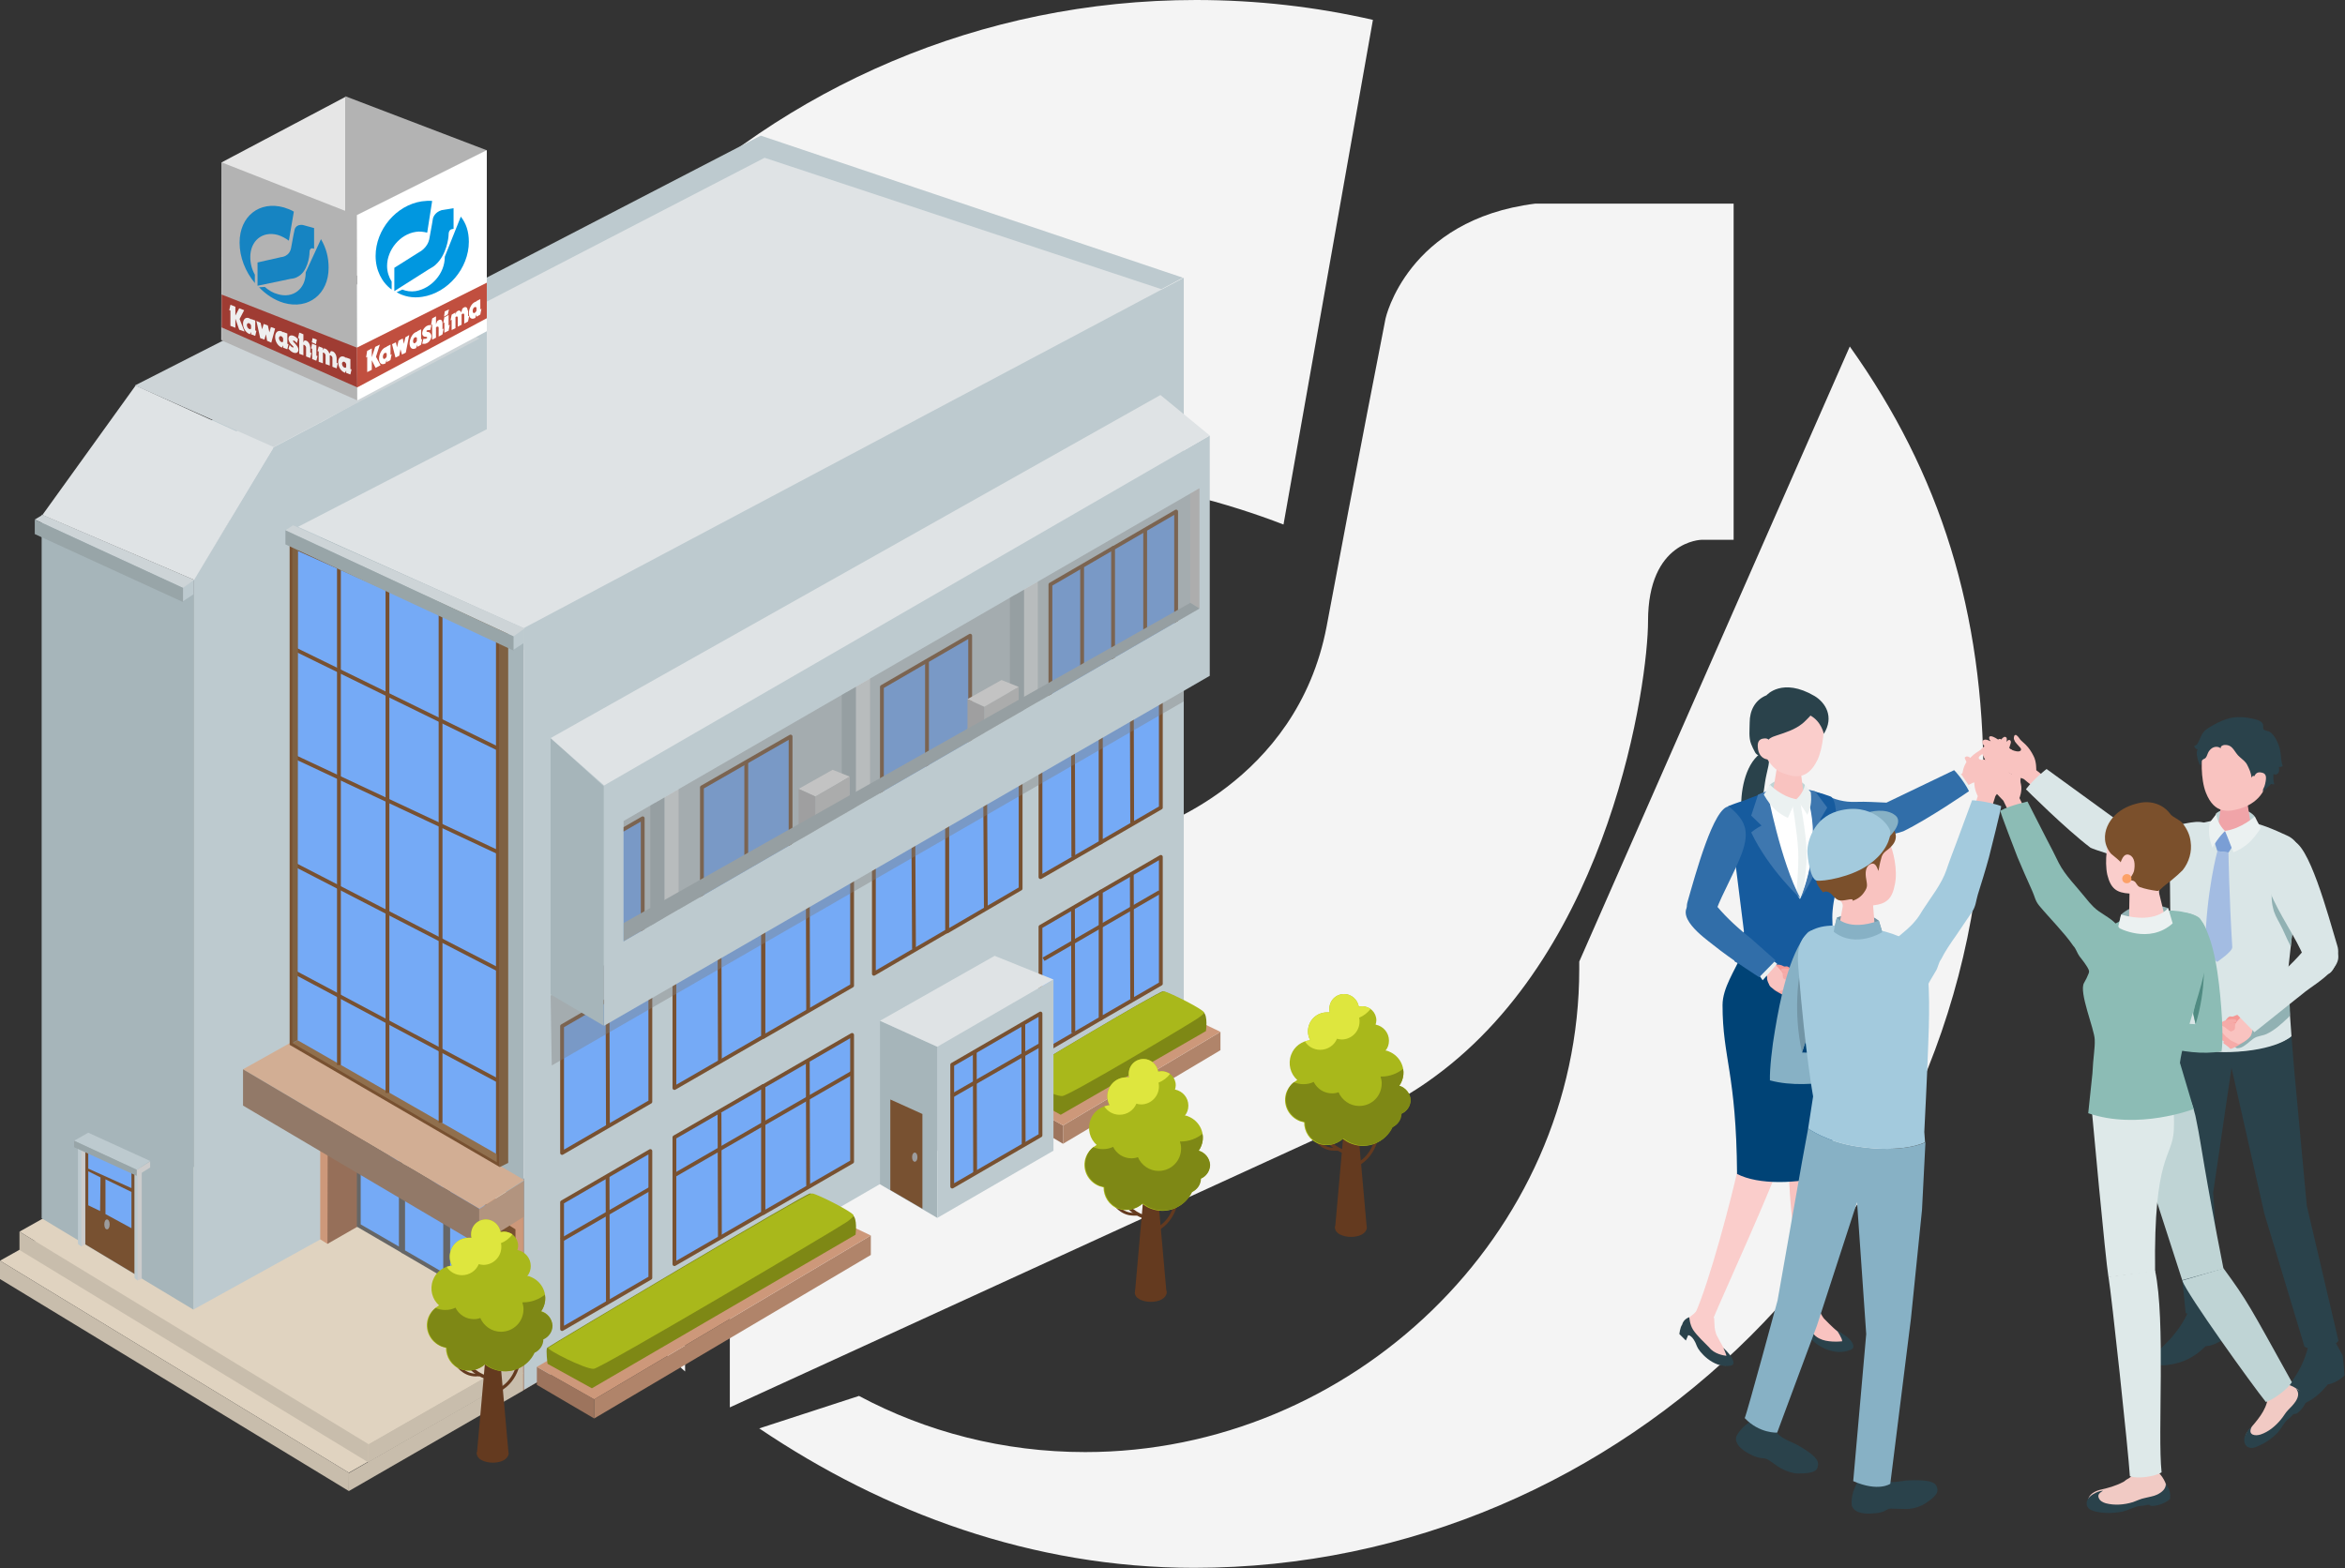 <?xml version="1.0" encoding="utf-8"?>
<!-- Generator: Adobe Illustrator 27.2.0, SVG Export Plug-In . SVG Version: 6.00 Build 0)  -->
<svg version="1.1" xmlns="http://www.w3.org/2000/svg" xmlns:xlink="http://www.w3.org/1999/xlink" x="0px" y="0px"
	 viewBox="0 0 613.7 410.5" style="enable-background:new 0 0 613.7 410.5;" xml:space="preserve">
<rect x="0" y="0" width="613.7" height="410.5" fill="#333333" stroke="none"/>
<style type="text/css">
	.st0{fill:#E6F0F4;}
	.st1{fill:#FFFFFF;}
	.st2{opacity:0.3;fill:url(#);}
	.st3{opacity:0.3;fill:#086696;}
	.st4{fill:#F4F4F4;}
	.st5{fill:#086696;}
	.st6{fill:#00ABEB;}
	.st7{fill:#00A6E6;}
	.st8{fill-rule:evenodd;clip-rule:evenodd;fill:#086696;}
	.st9{clip-path:url(#SVGID_00000155136869982509430280000002773634747279155608_);}
	.st10{fill:#BDCACF;}
	.st11{fill:#DFE3E5;}
	.st12{fill:#A6B5BA;}
	.st13{fill:#E0D3C0;}
	.st14{fill:#966F59;}
	.st15{fill:#CD987A;}
	.st16{fill:#75AAF6;stroke:#785131;stroke-linejoin:round;stroke-miterlimit:10;}
	.st17{fill:none;stroke:#785131;stroke-linejoin:round;stroke-miterlimit:10;}
	.st18{opacity:0.41;fill:#808080;}
	.st19{clip-path:url(#SVGID_00000107589468102484042640000016721642091816632994_);fill:#BDCACF;}
	
		.st20{clip-path:url(#SVGID_00000107589468102484042640000016721642091816632994_);fill:#75AAF6;stroke:#785131;stroke-linejoin:round;stroke-miterlimit:10;}
	
		.st21{clip-path:url(#SVGID_00000107589468102484042640000016721642091816632994_);fill:none;stroke:#785131;stroke-linejoin:round;stroke-miterlimit:10;}
	.st22{clip-path:url(#SVGID_00000107589468102484042640000016721642091816632994_);}
	.st23{fill:#DFE5E7;}
	.st24{clip-path:url(#SVGID_00000107589468102484042640000016721642091816632994_);fill:#F1F1F1;}
	.st25{clip-path:url(#SVGID_00000107589468102484042640000016721642091816632994_);fill:#B5B5B6;}
	.st26{clip-path:url(#SVGID_00000107589468102484042640000016721642091816632994_);fill:#C9CACA;}
	.st27{clip-path:url(#SVGID_00000107589468102484042640000016721642091816632994_);fill:#CCCCCC;}
	.st28{clip-path:url(#SVGID_00000107589468102484042640000016721642091816632994_);fill:#A6B5BA;}
	.st29{opacity:0.41;clip-path:url(#SVGID_00000107589468102484042640000016721642091816632994_);fill:#808080;}
	.st30{fill:#C8BDAC;}
	.st31{fill:#75AAF6;}
	.st32{fill:#666666;}
	.st33{fill:#785131;}
	.st34{fill:#B2947F;}
	.st35{fill:#D2AE94;}
	.st36{fill:#927968;}
	.st37{fill:#906F4D;}
	.st38{fill:#7F6142;}
	.st39{fill:#CDD4D7;}
	.st40{fill:#98A5A8;}
	.st41{fill:#9C9C9E;}
	.st42{fill:#CCCCCC;}
	.st43{fill:#E6E6E6;}
	.st44{fill:#B3B3B3;}
	.st45{fill:#9F3C33;}
	.st46{fill:#C14F3F;}
	.st47{fill:#0097E0;}
	.st48{fill:#1684C2;}
	.st49{fill-rule:evenodd;clip-rule:evenodd;fill:#FFFFFF;}
	.st50{fill-rule:evenodd;clip-rule:evenodd;fill:#EFEFEF;}
	.st51{fill:#9D745D;}
	.st52{fill:#B0846A;}
	.st53{fill:#7E8815;}
	.st54{fill:#A9B81B;}
	.st55{fill:#643A1F;}
	.st56{fill:#DEE63E;}
	.st57{fill:#F9C3C0;}
	.st58{fill:#DAE6E7;}
	.st59{fill:#2A424B;}
	.st60{fill:#BFD4D5;}
	.st61{fill:#F0A4A8;}
	.st62{fill:#7A9ED5;}
	.st63{fill:#A3BCE2;}
	.st64{fill:#EBF1F1;}
	.st65{fill:#91B1B3;}
	.st66{fill:#F49895;}
	.st67{fill:#F6ABA8;}
	.st68{fill:#316EA9;}
	.st69{fill:#112C36;}
	.st70{fill:#FACDCB;}
	.st71{fill:#004376;}
	.st72{fill:#165B9E;}
	.st73{fill:#3E77AF;}
	.st74{fill:#F1CAC4;}
	.st75{fill:#8CBCB5;}
	.st76{fill:#508B82;}
	.st77{fill:#DEE9E9;}
	.st78{fill:#7B502C;}
	.st79{fill:#FCA167;}
	.st80{fill:#87B1C5;}
	.st81{fill:#7295A6;}
	.st82{fill:#A3CADD;}
	.st83{fill:none;stroke:#086696;stroke-miterlimit:10;}
	.st84{fill-rule:evenodd;clip-rule:evenodd;}
	.st85{fill:#EEEEEE;}
	.st86{fill-rule:evenodd;clip-rule:evenodd;fill:#00ABEB;}
	.st87{fill-rule:evenodd;clip-rule:evenodd;fill:none;stroke:#00ABEB;stroke-width:3;stroke-miterlimit:10;}
	.st88{fill:#C8C8C8;}
	.st89{fill:url(#SVGID_00000038412294118576902320000012843094274517791385_);}
	.st90{fill:url(#SVGID_00000130623288685091661630000007870710316005036733_);}
	.st91{opacity:0.2;}
	.st92{fill:none;stroke:#FFFFFF;stroke-width:1.531;stroke-miterlimit:10;}
	.st93{fill:none;stroke:#FFFFFF;stroke-miterlimit:10;}
	.st94{opacity:0.3;}
	.st95{clip-path:url(#SVGID_00000052086037171561867550000011170776319017150336_);fill:#BDCACF;}
	
		.st96{clip-path:url(#SVGID_00000052086037171561867550000011170776319017150336_);fill:#75AAF6;stroke:#785131;stroke-linejoin:round;stroke-miterlimit:10;}
	
		.st97{clip-path:url(#SVGID_00000052086037171561867550000011170776319017150336_);fill:none;stroke:#785131;stroke-linejoin:round;stroke-miterlimit:10;}
	.st98{clip-path:url(#SVGID_00000052086037171561867550000011170776319017150336_);}
	.st99{clip-path:url(#SVGID_00000052086037171561867550000011170776319017150336_);fill:#F1F1F1;}
	.st100{clip-path:url(#SVGID_00000052086037171561867550000011170776319017150336_);fill:#B5B5B6;}
	.st101{clip-path:url(#SVGID_00000052086037171561867550000011170776319017150336_);fill:#C9CACA;}
	.st102{clip-path:url(#SVGID_00000052086037171561867550000011170776319017150336_);fill:#CCCCCC;}
	.st103{clip-path:url(#SVGID_00000052086037171561867550000011170776319017150336_);fill:#A6B5BA;}
	.st104{opacity:0.41;clip-path:url(#SVGID_00000052086037171561867550000011170776319017150336_);fill:#808080;}
</style>
<g id="レイヤー_3">
</g>
<g id="レイヤー_1">
	<g>
		<g>
			<path class="st4" d="M335.9,137.3c-14.2-5.5-34.3-11.2-50.4-11.2c-69.6,0-127.6,58.2-127.6,127.9c0,25.9,7.8,49.9,21.1,69.8
				l0.3,35.2c-43.3-37.5-70.7-92.8-70.7-154.7C108.6,91.5,200.1,0,313,0c16,0,31.4,1.8,46.3,5.2L335.9,137.3z"/>
			<path class="st4" d="M413.3,251.7c0,0.7,0,1.3,0,1.9c0,69.7-59.6,126.5-129.3,126.5c-21.4,0-41.6-5.3-59.2-14.7l-26.1,8.5
				c32.6,22,71.4,36.5,113.8,36.5c112.9,0,206.6-93.2,206.6-206.1c0-44.1-11.2-80.2-35-113.6L413.3,251.7z"/>
			<path class="st4" d="M191,368.4V268.3l109.9-51.2c0,0,38.5-11.9,46.3-53.2c7.7-41.3,15.4-80.5,15.4-80.5s5.6-25.9,39.2-30.1h51.9
				v88h-8.4c0,0-14,0.2-14,21.3c0,15.8-9.6,85.4-55.8,119.2c-8.9,6.6-17.5,10.4-31.7,16.6L191,368.4z"/>
		</g>
		<g>
			<g>
				<polygon class="st10" points="199.1,35.5 309.6,72.7 137,164.7 36.2,119.9 				"/>
				<polygon class="st11" points="200.1,41.3 309.7,77.6 138,170.5 37.1,125.7 				"/>
				<polygon class="st12" points="76,327.8 137.1,363.8 137.1,164.5 76,137 				"/>
				<polygon class="st13" points="76.5,325.8 132.8,358.1 133.9,312.8 76.5,281 				"/>
				<g>
					<polygon class="st14" points="136.2,362.5 136.9,364 149,356.8 149,312 136.2,317 					"/>
					<polygon class="st15" points="131.6,360.6 136.9,364 136.9,317.1 131.6,315 					"/>
				</g>
				<polygon class="st10" points="309.8,264 137.1,363.8 137.1,164.4 309.8,72.7 				"/>
				<polygon class="st16" points="170.2,334.5 147.1,347.9 147.1,314.7 170.2,301.3 				"/>
				<polygon class="st16" points="199.7,317.5 176.5,330.9 176.5,297.7 199.7,284.3 				"/>
				<polygon class="st16" points="223,304.1 199.8,317.5 199.8,284.3 223,270.9 				"/>
				<polygon class="st16" points="272.3,242.6 272.3,275.8 288.1,266.6 288.1,233.4 				"/>
				<polygon class="st16" points="288.1,233.4 288.1,266.6 303.8,257.5 303.8,224.3 				"/>
				<line class="st17" x1="188.3" y1="291.2" x2="188.4" y2="323.8"/>
				<line class="st17" x1="211.4" y1="277.9" x2="211.5" y2="310.5"/>
				<line class="st17" x1="261" y1="271.8" x2="261.1" y2="303.7"/>
				<line class="st17" x1="280.8" y1="237.8" x2="280.9" y2="270.4"/>
				<line class="st17" x1="296.2" y1="229" x2="296.3" y2="261.6"/>
				<line class="st17" x1="159" y1="308" x2="159.1" y2="341"/>
				<polygon class="st16" points="170.2,288.4 147.1,301.8 147.1,268.6 170.2,255.2 				"/>
				<polygon class="st16" points="199.7,271.4 176.5,284.8 176.5,251.6 199.7,238.2 				"/>
				<polygon class="st16" points="223,258 199.8,271.4 199.8,238.2 223,224.8 				"/>
				<polygon class="st16" points="272.3,196.4 272.3,229.6 288.1,220.5 288.1,187.3 				"/>
				<polygon class="st16" points="288.1,187.3 288.1,220.5 303.8,211.4 303.8,178.2 				"/>
				<line class="st17" x1="188.3" y1="245" x2="188.4" y2="277.7"/>
				<line class="st17" x1="211.4" y1="231.7" x2="211.5" y2="264.4"/>
				<line class="st17" x1="280.8" y1="191.7" x2="280.9" y2="224.3"/>
				<line class="st17" x1="296.2" y1="182.9" x2="296.3" y2="215.5"/>
				<g>
					<polygon class="st16" points="228.7,220 228.7,254.9 247.9,243.7 247.9,208.9 					"/>
					<polygon class="st16" points="247.9,208.9 247.9,243.8 267.1,232.6 267.1,197.8 					"/>
					<line class="st17" x1="239" y1="214.2" x2="239.2" y2="248.4"/>
					<line class="st17" x1="257.8" y1="203.5" x2="258" y2="237.7"/>
				</g>
				<line class="st17" x1="159" y1="261.8" x2="159.1" y2="294.9"/>
				<line class="st17" x1="223" y1="280.8" x2="176.7" y2="307.5"/>
				<line class="st17" x1="170.1" y1="311.2" x2="146.9" y2="324.6"/>
				<line class="st17" x1="303.5" y1="233.5" x2="273.1" y2="251.1"/>
				<polygon class="st18" points="144.1,260.6 144.4,278.9 309.8,183.6 309.9,166.5 				"/>
				<g>
					<polygon class="st10" points="316.6,176.9 158.1,268.5 158.1,205.6 316.6,114 					"/>
					<polygon class="st12" points="144.1,260.3 158,268.5 158,205.8 144.1,193.2 					"/>
					<polygon class="st11" points="144.1,193.2 158.1,205.6 316.6,114 303.7,103.4 					"/>
					<g>
						<defs>
							<polygon id="SVGID_00000035505142327250856240000018251204573171009684_" points="313.9,159.3 163.2,246.4 163.2,214.9 
								313.9,127.8 							"/>
						</defs>
						<clipPath id="SVGID_00000104679989245411011490000003892443098534719404_">
							<use xlink:href="#SVGID_00000035505142327250856240000018251204573171009684_"  style="overflow:visible;"/>
						</clipPath>
						<path style="clip-path:url(#SVGID_00000104679989245411011490000003892443098534719404_);fill:#BDCACF;" d="M160.7,212.4
							c0,3.5,0.8,37.7,0.8,37.7l154-89.9l-0.4-36L160.7,212.4z"/>
						
							<polygon style="clip-path:url(#SVGID_00000104679989245411011490000003892443098534719404_);fill:#75AAF6;stroke:#785131;stroke-linejoin:round;stroke-miterlimit:10;" points="
							206.9,226 183.7,239.4 183.7,206.1 206.9,192.8 						"/>
						
							<polygon style="clip-path:url(#SVGID_00000104679989245411011490000003892443098534719404_);fill:#75AAF6;stroke:#785131;stroke-linejoin:round;stroke-miterlimit:10;" points="
							253.9,199.6 230.8,213 230.8,179.8 253.9,166.4 						"/>
						
							<polygon style="clip-path:url(#SVGID_00000104679989245411011490000003892443098534719404_);fill:#75AAF6;stroke:#785131;stroke-linejoin:round;stroke-miterlimit:10;" points="
							291.4,176.7 274.9,186.2 274.9,153 291.4,143.4 						"/>
						
							<polygon style="clip-path:url(#SVGID_00000104679989245411011490000003892443098534719404_);fill:#75AAF6;stroke:#785131;stroke-linejoin:round;stroke-miterlimit:10;" points="
							307.8,167.2 291.3,176.7 291.3,143.5 307.8,133.9 						"/>
						
							<line style="clip-path:url(#SVGID_00000104679989245411011490000003892443098534719404_);fill:none;stroke:#785131;stroke-linejoin:round;stroke-miterlimit:10;" x1="195.3" y1="199.3" x2="195.3" y2="226.8"/>
						
							<line style="clip-path:url(#SVGID_00000104679989245411011490000003892443098534719404_);fill:none;stroke:#785131;stroke-linejoin:round;stroke-miterlimit:10;" x1="242.6" y1="173.1" x2="242.6" y2="200.6"/>
						
							<line style="clip-path:url(#SVGID_00000104679989245411011490000003892443098534719404_);fill:none;stroke:#785131;stroke-linejoin:round;stroke-miterlimit:10;" x1="283.2" y1="148.5" x2="283.2" y2="176"/>
						
							<line style="clip-path:url(#SVGID_00000104679989245411011490000003892443098534719404_);fill:none;stroke:#785131;stroke-linejoin:round;stroke-miterlimit:10;" x1="299.7" y1="138.9" x2="299.7" y2="166.4"/>
						<g style="clip-path:url(#SVGID_00000104679989245411011490000003892443098534719404_);">
							<polygon class="st23" points="221.7,221.9 224,222.8 227.7,221.4 227.7,156.6 221.7,156.6 							"/>
							<polygon class="st12" points="220.3,221.9 224,222.8 224,156.6 220.3,156.6 							"/>
						</g>
						<polygon style="clip-path:url(#SVGID_00000104679989245411011490000003892443098534719404_);fill:#F1F1F1;" points="
							209,206.5 213.4,208.5 222.4,203.3 217.9,201.5 						"/>
						<polygon style="clip-path:url(#SVGID_00000104679989245411011490000003892443098534719404_);fill:#B5B5B6;" points="
							209,219.1 213.4,221.7 213.4,208.5 209,206.5 						"/>
						<polygon style="clip-path:url(#SVGID_00000104679989245411011490000003892443098534719404_);fill:#C9CACA;" points="
							222.4,216.5 213.4,221.7 213.4,208.5 222.4,203.3 						"/>
						<g style="clip-path:url(#SVGID_00000104679989245411011490000003892443098534719404_);">
							<polygon class="st23" points="265.6,201.9 268,202.7 271.6,201.5 271.6,148.4 265.6,148.4 							"/>
							<polygon class="st12" points="264.3,201.9 268,202.7 268,148.4 264.3,148.4 							"/>
						</g>
						<polygon style="clip-path:url(#SVGID_00000104679989245411011490000003892443098534719404_);fill:#B5B5B6;" points="
							253.2,195.7 257.6,198.3 257.6,185 253.2,183 						"/>
						<polygon style="clip-path:url(#SVGID_00000104679989245411011490000003892443098534719404_);fill:#C9CACA;" points="
							266.6,193.1 257.6,198.3 257.6,185 266.6,179.8 						"/>
						<polygon style="clip-path:url(#SVGID_00000104679989245411011490000003892443098534719404_);fill:#F1F1F1;" points="
							253.2,183 257.6,185 266.6,179.8 262.1,178 						"/>
						
							<polygon style="clip-path:url(#SVGID_00000104679989245411011490000003892443098534719404_);fill:#75AAF6;stroke:#785131;stroke-linejoin:round;stroke-miterlimit:10;" points="
							168.2,247.4 145,260.8 145,227.6 168.2,214.2 						"/>
						<g style="clip-path:url(#SVGID_00000104679989245411011490000003892443098534719404_);">
							<polygon class="st23" points="171.6,250.4 173.9,251.2 177.6,249.9 177.6,188.9 171.6,188.9 							"/>
							<polygon class="st12" points="170.2,250.4 173.9,251.2 173.9,188.9 170.2,188.9 							"/>
						</g>
						<polygon style="clip-path:url(#SVGID_00000104679989245411011490000003892443098534719404_);fill:#CCCCCC;" points="
							311.5,157.8 313.9,159.3 313.9,128 311.5,126.7 						"/>
						<polygon style="clip-path:url(#SVGID_00000104679989245411011490000003892443098534719404_);fill:#A6B5BA;" points="
							163.2,246.4 313.9,159.3 311.5,157.8 159.7,243.6 						"/>
						
							<polygon style="opacity:0.41;clip-path:url(#SVGID_00000104679989245411011490000003892443098534719404_);fill:#808080;" points="
							316.3,122.1 161.8,209.7 160.5,253 317.6,165.1 						"/>
					</g>
				</g>
				<g>
					<g>
						<polygon class="st30" points="136.9,364 91.3,390.3 91.1,385.7 136.9,359.4 						"/>
						<polygon class="st13" points="43,305.9 136.9,359.4 91.3,385.5 0,330 						"/>
						<polygon class="st30" points="0,330 0,334.8 91.3,390.3 91.3,385.5 						"/>
					</g>
					<g>
						<polygon class="st30" points="136.9,359.5 96.3,382.8 96.3,378.1 136.9,354.8 						"/>
						<polygon class="st13" points="43,301.1 137.1,354.7 96.4,378 5.1,322.4 						"/>
						<polygon class="st30" points="5.1,322.4 5.1,327.2 96.4,382.8 96.4,378 						"/>
					</g>
				</g>
				<polygon class="st10" points="83.9,324.4 50.6,342.8 50.6,151.7 71.6,117.1 83.9,110.6 				"/>
				<polygon class="st12" points="10.9,318.9 50.6,342.8 50.6,151.8 10.9,134.7 				"/>
				<g>
					<polygon class="st14" points="85.1,324.4 85.7,325.6 97.9,318.6 97.9,273.8 85.1,278.8 					"/>
					<polygon class="st15" points="83.8,324.4 85.7,325.6 85.8,278.9 83.8,278.8 					"/>
				</g>
				<g>
					<polygon class="st31" points="93.9,320.8 93.9,298.5 104.9,303.4 104.9,327.2 					"/>
					<path class="st32" d="M94.4,299.2l10,4.5v22.6l-10-5.8V299.2 M93.4,297.7v23.4l12,7v-25L93.4,297.7L93.4,297.7z"/>
				</g>
				<g>
					<polygon class="st31" points="105.5,327.6 105.5,305.3 116.5,310.2 116.5,334 					"/>
					<path class="st32" d="M106,306l10,4.5v22.6l-10-5.8V306 M105,304.5v23.4l12,7v-25L105,304.5L105,304.5z"/>
				</g>
				<g>
					<polygon class="st31" points="117.3,334.5 117.3,310.8 131.6,317.1 131.6,342.8 					"/>
					<path class="st32" d="M117.8,311.5l13.2,5.9v24.4l-13.2-7.7V311.5 M116.8,310v24.8l15.2,8.9v-26.8L116.8,310L116.8,310z"/>
				</g>
				<polygon class="st15" points="127.3,348.8 136.9,354.6 136.9,317.1 127.3,312.7 				"/>
				<polygon class="st33" points="128.8,341.9 134.9,345.5 134.9,321.8 128.8,317.9 				"/>
				<g>
					<polygon class="st34" points="137.1,318.5 125.2,325.9 125.2,316.6 137.1,309.1 					"/>
					<polygon class="st35" points="76.1,272.9 137.2,308.9 125.4,316.4 63.6,279.9 					"/>
					<polygon class="st36" points="63.6,279.9 63.6,289.4 125.4,325.9 125.4,316.4 					"/>
				</g>
				<g>
					<polygon class="st37" points="75.8,142.2 78,141.1 133,165.7 130.8,166.8 					"/>
					<polygon class="st38" points="133,165.7 130.8,166.8 130.8,305.5 133,304.4 					"/>
					<g>
						<polygon class="st31" points="76.3,273.2 76.3,143 130.3,167.1 130.3,304.7 						"/>
						<path class="st33" d="M76.8,143.7l53,23.7v136.4l-53-30.9V143.7 M75.8,142.2v131.3l55,32V166.8L75.8,142.2L75.8,142.2z"/>
					</g>
					<line class="st17" x1="77.1" y1="254.5" x2="130.4" y2="282.9"/>
					<line class="st17" x1="77.1" y1="226.3" x2="130.4" y2="253.8"/>
					<line class="st17" x1="77.1" y1="198.1" x2="130.4" y2="223.1"/>
					<line class="st17" x1="77.1" y1="169.9" x2="130.4" y2="196"/>
					<polygon class="st38" points="78,144 76.5,143.4 76.5,273 77.9,272.3 					"/>
					<polygon class="st37" points="76.5,273 77.9,272.3 130,302.1 130,304.2 					"/>
					<line class="st17" x1="101.4" y1="154.5" x2="101.4" y2="286.1"/>
					<line class="st17" x1="88.7" y1="148.6" x2="88.7" y2="278.8"/>
					<line class="st17" x1="115.3" y1="160.6" x2="115.3" y2="293.9"/>
				</g>
				<g>
					<polygon class="st10" points="137.1,168.3 134.2,170.2 134.3,166.6 137.1,164.5 					"/>
					<polygon class="st39" points="76.7,137.5 137.3,164.5 134.4,166.6 74.7,138.8 					"/>
					<polygon class="st40" points="74.7,138.8 74.7,142.5 134.4,170.3 134.4,166.6 					"/>
				</g>
				<g>
					<polygon class="st10" points="50.6,155.6 47.7,157.5 47.8,153.9 50.6,151.8 					"/>
					<polygon class="st39" points="11.1,134.8 50.8,151.8 47.9,153.9 9.1,136 					"/>
					<polygon class="st40" points="9.1,136 9.1,139.8 47.9,157.6 47.9,153.9 					"/>
				</g>
				<g>
					<g>
						<polygon class="st33" points="22.3,325.7 35.3,333.5 35.3,307.3 22.3,300.7 						"/>
						<polygon class="st31" points="27.6,317.8 34.4,321.5 34.4,312 27.6,308.7 						"/>
						<polygon class="st31" points="23.1,315.5 26.2,317 26.3,308.2 23.1,306.6 						"/>
						<polygon class="st31" points="23.1,305.9 34.4,311 34.4,305.7 23.1,300.6 						"/>
						<ellipse class="st41" cx="28" cy="320.5" rx="0.7" ry="1.3"/>
					</g>
					<g>
						<polygon class="st42" points="35.4,334.2 36,335.2 37.1,334.7 37.1,306.3 35.4,306.3 						"/>
						<polygon class="st10" points="35.2,334.5 36,335.2 36,306.3 35.2,306 						"/>
					</g>
					<g>
						<polygon class="st42" points="20.7,325.3 21.3,326.3 22.3,325.7 22.3,300.5 20.7,300.5 						"/>
						<polygon class="st10" points="20.4,325.6 21.3,326.3 21.3,300.5 20.4,300.1 						"/>
					</g>
					<g>
						<polygon class="st42" points="39.3,305.6 35.8,307.8 35.8,306.2 39.3,304 						"/>
						<polygon class="st10" points="23.1,296.5 39.3,303.9 35.8,306.2 19.4,298.6 						"/>
						<polygon class="st40" points="19.4,298.6 19.4,300.3 35.8,307.8 35.8,306.2 						"/>
					</g>
				</g>
				<polygon class="st11" points="11.1,134.8 35.5,100.9 71.5,117.3 50.8,151.8 				"/>
				<polygon class="st10" points="83.6,140.3 127.4,116 127.4,86.5 83.6,110.8 				"/>
				<polygon class="st39" points="90.1,73 125.5,88.6 71.6,117 35.3,100.9 				"/>
				<polygon class="st11" points="136.6,107.6 176.1,120.6 114.3,154.1 78,137.9 				"/>
				<g>
					<polygon class="st43" points="90.5,73.3 57.9,89 58,42.5 90.5,25.3 					"/>
					<polygon class="st44" points="58,89.1 93.5,104.8 93.4,56.4 58,42.5 					"/>
					<polygon class="st44" points="90.4,71 127.4,85.1 127.3,39.3 90.4,25.2 					"/>
					<polygon class="st1" points="127.4,86.7 93.5,104.8 93.4,56.3 127.4,39.3 					"/>
					<polygon class="st45" points="58,85.7 93.5,101.4 93.4,91 58,77.1 					"/>
					<polygon class="st46" points="127.4,83.3 93.5,101.4 93.4,91 127.4,74 					"/>
				</g>
				<g>
					<g>
						<path class="st47" d="M111.8,60.9c-0.8-0.2-2-0.4-3-0.2c-4.1,0.6-7.5,4.7-7.5,8.9c0,1.6,0.5,3,1.2,4.1l0,2.1
							c-2.6-1.9-4.2-5.1-4.2-8.8c0-6.9,5.4-13.3,12.1-14.3c0.9-0.1,1.9-0.2,2.7-0.1L111.8,60.9z"/>
						<path class="st47" d="M116.4,67.2c0,0,0,0.1,0,0.1c0,4.3-3.5,8.2-7.6,8.9c-1.3,0.2-2.5,0-3.5-0.4l-1.5,0.7
							c1.9,1.1,4.2,1.6,6.7,1.2c6.7-1,12.2-7.5,12.2-14.4c0-2.7-0.7-4.8-2.1-6.6L116.4,67.2z"/>
						<path class="st47" d="M103.2,76.2v-6.1l6.5-4.1c0,0,2.3-1.1,2.7-3.7c0.5-2.6,0.9-5.1,0.9-5.1s0.3-1.6,2.3-2.2l3.1-0.5v5.4
							l-0.5,0.1c0,0-0.8,0.1-0.8,1.4c0,1-0.6,5.3-3.3,7.8c-0.5,0.5-1,0.8-1.9,1.3L103.2,76.2z"/>
					</g>
				</g>
				<g>
					<g>
						<path class="st48" d="M75.6,63c-0.8-0.6-1.9-1.2-2.9-1.5c-4-1.1-7.2,1.5-7.2,5.8c0,1.6,0.4,3.2,1.2,4.6l0,2.2
							c-2.5-3-4-6.8-4-10.6c0-6.9,5.2-11,11.6-9.2c0.9,0.3,1.8,0.6,2.6,1.1L75.6,63z"/>
						<path class="st48" d="M80,71.3c0,0,0,0.1,0,0.1c0,4.3-3.4,6.8-7.3,5.6c-1.2-0.3-2.4-1-3.4-1.9l-1.5,0.1
							c1.8,1.9,4.1,3.4,6.5,4.1C80.7,81.1,86,77,86,70.1c0-2.7-0.6-5.1-2-7.5L80,71.3z"/>
						<path class="st48" d="M67.4,74.8v-6.1l6.2-1.4c0,0,2.2-0.1,2.6-2.5c0.4-2.4,0.9-4.7,0.9-4.7s0.3-1.5,2.2-1.2l2.9,0.8v5.4
							L81.8,65c0,0-0.8-0.2-0.8,1.1c0,1-0.5,5.1-3.2,6.4c-0.5,0.3-1,0.4-1.8,0.5L67.4,74.8z"/>
					</g>
				</g>
				<g>
					<polygon class="st49" points="117.4,82.5 117.3,82.5 117.3,82.5 116.4,83 116.3,83 116.3,83 116.3,83 116,84.6 116.3,84.4 
						116.3,87.1 116.3,87.1 116.3,87.1 117.3,86.6 117.4,86.6 117.4,86.6 117.4,86.6 117.7,85 117.4,85.2 					"/>
					<path class="st49" d="M125.7,78.3l-1,0.5v0.1c-0.1,0-0.3,0.1-0.5,0.2c-0.8,0.4-1.5,1.7-1.5,2.9c0,1.2,0.7,1.7,1.5,1.3
						c0.1,0,0.2-0.1,0.2-0.1s0.1-0.4,0.3-0.9v0.6l0.9-0.5v0l0.1-0.1l0.3-1.5l-0.3,0.2V78.3z M124.7,81.3c0,0.1-0.1,0.1-0.1,0.2
						c-0.1,0.2-0.2,0.3-0.4,0.4c-0.3,0.2-0.5-0.1-0.5-0.5c0-0.4,0.2-0.9,0.5-1c0.2-0.1,0.4,0,0.5,0.1V81.3z"/>
					<path class="st49" d="M110.2,88.9v-2.7l-1,0.5v0.1c-0.1,0-0.3,0.1-0.5,0.2c-0.8,0.4-1.5,1.7-1.5,2.9c0,1.2,0.7,1.7,1.5,1.3
						c0.1,0,0.2-0.1,0.2-0.1s0.1-0.4,0.3-0.9v0.6l0.9-0.5v0l0.1-0.1l0.3-1.5L110.2,88.9z M109.1,89.2c0,0.1-0.1,0.1-0.1,0.2
						c-0.1,0.2-0.2,0.3-0.4,0.4c-0.3,0.2-0.5-0.1-0.5-0.5c0-0.4,0.2-0.9,0.5-1c0.2-0.1,0.4,0,0.5,0.1V89.2z"/>
					<path class="st49" d="M102.2,90.2l-1,0.5v0.1c-0.1,0-0.3,0.1-0.5,0.2c-0.8,0.4-1.5,1.7-1.5,2.9c0,1.2,0.7,1.7,1.5,1.3
						c0.1,0,0.2-0.1,0.2-0.1s0.1-0.4,0.3-0.9v0.6l0.9-0.5l0,0l0.1-0.1l0.3-1.5l-0.3,0.2V90.2z M101.2,93.3c0,0.1-0.1,0.1-0.1,0.2
						c-0.1,0.2-0.2,0.3-0.4,0.4c-0.3,0.2-0.5-0.1-0.5-0.5c0-0.4,0.2-0.9,0.5-1c0.2-0.1,0.4,0,0.5,0.1V93.3z"/>
					<path class="st49" d="M112.5,87.1c-0.2-0.2-0.5-0.2-0.5-0.2s-0.4,0-0.4-0.2c0-0.3,0.5-0.3,0.5-0.3l0.5,0l0.3-1.3l-0.5,0
						c0,0-0.6,0-1.2,0.6c-0.6,0.6-0.7,1.2-0.7,1.6c0,0.6,0.5,0.8,0.5,0.8c0.4,0.1,0.8,0,0.8,0.3c0,0.2-0.5,0.3-0.5,0.3l-0.5,0
						l-0.3,1.3l0.5,0c0,0,0.5,0.1,1.2-0.5c0.6-0.6,0.7-1.2,0.7-1.5C112.9,87.5,112.6,87.2,112.5,87.1z"/>
					<polygon class="st49" points="99.4,90.2 98.2,90.8 97.3,93.5 97.3,91.2 96.2,91.8 96.2,91.8 96.1,91.8 95.8,93.6 96.1,93.4 
						96.1,97.4 97.3,96.8 97.3,94.3 98.3,96.3 99.6,95.6 98.4,93.4 					"/>
					<polygon class="st49" points="105.7,90 105.4,88.6 104.8,88.9 104.3,89.2 103.9,90.9 103.6,89.6 102.6,90.1 103.5,93.6 
						104.5,93.1 104.8,91.4 105.2,92.8 106.2,92.3 107.1,87.7 106.1,88.3 					"/>
					<path class="st49" d="M115.8,84.6c0,0,0-1.1-0.8-0.9c-0.3,0.1-0.6,0.4-0.6,0.4l-0.3,0.8v-2.1l-0.9,0.5v0l-0.1,0.1l-0.3,1.7
						l0.3-0.2v4l1-0.5v-2.7c0.1-0.2,0.7-0.4,0.7,0.1v2.3l0.9-0.5v0l0.1-0.1l0.3-1.5l-0.3,0.2V84.6z"/>
					<path class="st49" d="M122.4,81.3L122.4,81.3c0,0,0-1.1-0.8-0.9c-0.3,0.1-0.6,0.4-0.6,0.4l-0.3,1l0,0c-0.1-0.3-0.3-0.6-0.7-0.5
						c-0.3,0.1-0.6,0.4-0.6,0.4l-0.2,0.7v-0.6l-0.9,0.5l0,0l-0.1,0.1l-0.3,1.5l0.3-0.2v2.7l1-0.5V83c0.2-0.2,0.6-0.3,0.6,0.2l0,0
						v2.3l1-0.5v-2.7c0.1-0.2,0.7-0.4,0.7,0.1l0,0v2.3l0.9-0.5l0,0l0.1-0.1l0.3-1.5l-0.3,0.2V81.3z"/>
					<polygon class="st49" points="117.5,81 116.4,81.5 116.2,82.9 117.2,82.3 					"/>
				</g>
				<g>
					<polygon class="st50" points="82.8,90.4 82.8,90.4 82.8,90.4 81.8,90 81.7,89.9 81.7,89.9 81.7,89.9 81.4,91.2 81.7,91.3 
						81.7,94 81.7,94 81.7,94 82.7,94.4 82.8,94.4 82.8,94.4 82.8,94.4 83.1,93.2 82.8,93.1 					"/>
					<path class="st50" d="M91.7,94l-1.1-0.4v0.1c-0.1-0.1-0.3-0.2-0.5-0.3c-0.9-0.4-1.6,0.3-1.6,1.4c0,1.2,0.7,2.3,1.6,2.7
						c0.1,0,0.2,0.1,0.2,0.1s0.1-0.3,0.3-0.6v0.6l1,0.4v0l0.1,0l0.3-1.3l-0.3-0.1V94z M90.6,96.1c0,0-0.1,0.1-0.1,0.1
						c-0.1,0.1-0.2,0.1-0.4,0c-0.3-0.1-0.6-0.6-0.6-1c0-0.4,0.3-0.6,0.6-0.5c0.2,0.1,0.4,0.3,0.5,0.6V96.1z"/>
					<path class="st50" d="M75.2,90v-2.7l-1.1-0.4V87c-0.1-0.1-0.3-0.2-0.5-0.3C72.7,86.4,72,87,72,88.2c0,1.2,0.7,2.3,1.6,2.7
						c0.1,0,0.2,0.1,0.2,0.1s0.1-0.3,0.3-0.6v0.6l1,0.4v0l0.1,0l0.3-1.3L75.2,90z M74.1,89.4c0,0-0.1,0.1-0.1,0.1
						c-0.1,0.1-0.2,0.1-0.4,0c-0.3-0.1-0.6-0.6-0.6-1c0-0.4,0.3-0.6,0.6-0.5c0.2,0.1,0.4,0.3,0.5,0.6V89.4z"/>
					<path class="st50" d="M66.8,83.9l-1.1-0.4v0.1c-0.1-0.1-0.3-0.2-0.5-0.3c-0.9-0.4-1.6,0.3-1.6,1.4c0,1.2,0.7,2.3,1.6,2.7
						c0.1,0,0.2,0.1,0.2,0.1s0.1-0.3,0.3-0.6v0.6l1,0.4l0,0l0.1,0l0.3-1.3l-0.3-0.1V83.9z M65.7,86c0,0-0.1,0.1-0.1,0.1
						c-0.1,0.1-0.2,0.1-0.4,0c-0.3-0.1-0.6-0.6-0.6-1c0-0.4,0.3-0.6,0.6-0.5c0.2,0.1,0.4,0.3,0.5,0.6V86z"/>
					<path class="st50" d="M77.6,90.4c-0.2-0.3-0.5-0.6-0.5-0.6s-0.5-0.4-0.4-0.6c0-0.2,0.5,0.1,0.5,0.1l0.5,0.5l0.3-1l-0.5-0.5
						c0,0-0.6-0.5-1.2-0.5c-0.7,0-0.8,0.5-0.8,0.9c0,0.6,0.5,1.2,0.5,1.2c0.4,0.5,0.9,0.8,0.8,1c0,0.2-0.5-0.1-0.5-0.1l-0.5-0.5
						l-0.3,1l0.5,0.5c0,0,0.6,0.6,1.3,0.6c0.7,0,0.8-0.6,0.8-0.8C78.1,91.1,77.8,90.6,77.6,90.4z"/>
					<polygon class="st50" points="63.9,81.2 62.6,80.7 61.6,82.6 61.6,80.3 60.4,79.8 60.4,79.8 60.3,79.8 60,81.2 60.3,81.3 
						60.3,85.3 61.6,85.8 61.6,83.4 62.6,86.3 64,86.8 62.7,83.5 					"/>
					<polygon class="st50" points="70.5,87 70.1,85.2 69.6,85 69,84.8 68.6,86.2 68.2,84.5 67.1,84 68.1,88.5 69.2,88.9 69.6,87.5 
						69.9,89.2 71,89.7 72,86 70.9,85.6 					"/>
					<path class="st50" d="M81.2,91c0,0,0-1.1-0.8-1.7c-0.3-0.2-0.7-0.2-0.7-0.2l-0.3,0.5v-2.1l-1-0.4v0l-0.1,0L78,88.5l0.3,0.1v4
						l1.1,0.4v-2.7c0.1-0.2,0.7,0.2,0.7,0.7v2.3l1,0.4v0l0.1,0l0.3-1.3l-0.3-0.1V91z"/>
					<path class="st50" d="M88.1,93.8L88.1,93.8c0,0,0-1.1-0.8-1.7c-0.3-0.2-0.7-0.2-0.7-0.2l-0.4,0.7l0,0c-0.1-0.4-0.3-0.8-0.8-1.2
						c-0.3-0.2-0.7-0.2-0.7-0.2l-0.2,0.5v-0.6l-1-0.4l0,0l-0.1,0l-0.3,1.2l0.3,0.1v2.7l1.1,0.4v-2.8c0.2-0.1,0.7,0.3,0.7,0.7l0,0
						v2.3l1.1,0.4v-2.7c0.1-0.1,0.7,0.2,0.7,0.7l0,0v2.3l1,0.4l0,0l0.1,0l0.3-1.3l-0.3-0.1V93.8z"/>
					<polygon class="st50" points="82.9,88.9 81.8,88.5 81.6,89.6 82.7,90.1 					"/>
				</g>
				<g>
					<polygon class="st51" points="140.5,362.5 155.5,371.3 155.5,366.3 140.5,357.8 					"/>
					<polygon class="st52" points="227.9,328.5 155.5,371.3 155.5,366.3 227.9,323.4 					"/>
					<polygon class="st15" points="140.5,357.8 155.5,366.3 227.9,323.4 212.4,316 					"/>
					<path class="st53" d="M143.3,357l11.6,6.4l69-40.2c0,0,0.6-4.3-0.8-5.2c-1.4-1-9.9-5.6-11.1-5.6s-67.6,39.5-68.8,40.4
						C142.8,353.3,143.3,357,143.3,357z"/>
					<path class="st54" d="M223.4,318.2c0,0,0.2,0.2-1.7,1.6c-1.9,1.4-64.4,38.4-66.3,38.5c-2.1,0.2-12.4-5-11.9-5.5
						c0.5-0.5,68-40.7,69.1-40.4C214.2,312.7,223.5,317.4,223.4,318.2z"/>
				</g>
				<g>
					<polygon class="st51" points="263.9,290.9 278.2,299.4 278.2,294.6 263.9,286.5 					"/>
					<polygon class="st52" points="319.4,274.9 278.2,299.4 278.2,294.6 319.4,270.1 					"/>
					<polygon class="st15" points="263.9,286.5 278.2,294.6 319.4,270.1 304.6,263 					"/>
					<path class="st53" d="M266.5,285.7l11.1,6.1l38-21.9c0,0,0.6-4.1-0.7-5c-1.3-0.9-9.5-5.4-10.6-5.4c-1.1,0-36.7,21.2-37.7,22.1
						C266,282.2,266.5,285.7,266.5,285.7z"/>
					<path class="st54" d="M315.1,265.1c0,0,0.2,0.2-1.7,1.5c-1.9,1.3-33.5,20.2-35.4,20.3c-2,0.2-11.8-4.8-11.4-5.3
						c0.5-0.5,37-22.4,38.1-22.1C306.3,259.9,315.2,264.3,315.1,265.1z"/>
				</g>
				<g>
					<polygon class="st12" points="230.3,310 245.3,318.8 245.3,274 230.3,267.2 					"/>
					<polygon class="st10" points="275.7,301.2 245.3,318.8 245.3,274 275.7,256.4 					"/>
					<polygon class="st16" points="272.3,297.2 249.2,310.6 249.2,278.7 272.3,265.3 					"/>
					<polygon class="st11" points="230.3,267.2 245.3,274 275.7,256.4 260.3,250.2 					"/>
				</g>
				<line class="st17" x1="255.1" y1="275.1" x2="255.2" y2="307"/>
				<line class="st17" x1="267.8" y1="267.7" x2="267.9" y2="299.6"/>
				<line class="st17" x1="272.3" y1="273.5" x2="249" y2="286.9"/>
				<polygon class="st33" points="233,311.5 241.4,316.4 241.4,291.6 233,287.8 				"/>
				<ellipse class="st41" cx="239.4" cy="302.9" rx="0.7" ry="1.2"/>
			</g>
			<g>
				<g>
					<path class="st55" d="M356.5,319.7c1.6,0.9,1.6,2.4,0,3.4c-1.6,0.9-4.2,0.9-5.9,0c-1.6-0.9-1.6-2.4,0-3.4
						C352.3,318.8,354.9,318.8,356.5,319.7z"/>
					<path class="st55" d="M354.7,291.6c0.6,0.3,0.6,0.9,0,1.3c-0.6,0.3-1.6,0.3-2.2,0c-0.6-0.3-0.6-0.9,0-1.3
						C353.1,291.2,354.1,291.2,354.7,291.6z"/>
					<polygon class="st55" points="352,292.2 349.4,321.5 357.7,321.5 355.1,292.2 					"/>
					<g>
						<path class="st55" d="M352.7,302.1c-5.7-0.7-10.1-9.4-10.3-9.8l0.8-0.4c0,0.1,4.4,8.7,9.6,9.3L352.7,302.1z"/>
					</g>
					<g>
						<path class="st55" d="M355.4,305.2l-0.3-0.8c0.2-0.1,4.5-2,5.1-8.6l0.8,0.1C360.4,302.9,355.6,305.1,355.4,305.2z"/>
					</g>
					<g>
						<path class="st55" d="M349.1,301.2c-3.5,0-5.4-3.1-5.5-3.2l0.7-0.4c0.1,0.1,2.1,3.4,5.7,2.8l0.1,0.8
							C349.7,301.2,349.4,301.2,349.1,301.2z"/>
					</g>
				</g>
				<g>
					<path class="st54" d="M369.1,288c0-1.8-1.2-3.3-2.9-3.8c0.3-0.4,0.5-0.8,0.7-1.3c1.2-3.1-0.4-6.5-3.5-7.7
						c-0.2-0.1-0.5-0.2-0.8-0.2c0.6-0.7,0.9-1.6,0.9-2.6c0-2.1-1.5-3.8-3.5-4.2c0.1-0.4,0.2-0.7,0.2-1.1c0-2.1-1.7-3.7-3.7-3.7
						c-0.3,0-0.6,0.1-0.9,0.1c-0.3-1.8-1.9-3.3-3.8-3.3c-2.2,0-3.9,1.7-3.9,3.9c0,0.3,0,0.6,0.1,0.9c-0.2,0-0.4,0-0.7,0
						c-2.8,0-5,2.2-5,5c0,0.8,0.2,1.6,0.6,2.3c-2.2,0.2-4.2,1.6-5,3.8c-0.9,2.4-0.2,5,1.6,6.6c-1.2,0.7-2.2,1.7-2.8,3.1
						c-1.2,3.1,0.4,6.5,3.5,7.7c0.4,0.1,0.8,0.2,1.1,0.3c0,2.4,1.4,4.7,3.8,5.6c2.2,0.8,4.7,0.2,6.3-1.3c0.7,0.5,1.4,1,2.3,1.3
						c4.2,1.6,8.8-0.4,10.6-4.3c1.3-0.6,2.3-1.9,2.3-3.5C368.1,291,369.1,289.6,369.1,288z"/>
					<g>
						<path class="st53" d="M366.2,284.2c0.3-0.4,0.5-0.8,0.7-1.3c0.4-1,0.5-2.1,0.3-3.1c-1.5,1.2-3.5,2-5.6,2c-0.1,0-0.2,0-0.3,0
							c0.2,0.6,0.3,1.2,0.3,1.8c0,3.3-2.6,5.9-5.9,5.9c-2.4,0-4.5-1.5-5.4-3.6c-0.5,0.2-1.1,0.3-1.7,0.3c-2.1,0-3.9-1.2-4.8-3
							c-0.8,0.4-1.7,0.6-2.7,0.6c-0.9,0-1.7-0.2-2.5-0.5c-0.8,0.6-1.4,1.5-1.7,2.4c-1.2,3.1,0.4,6.5,3.5,7.7
							c0.4,0.1,0.8,0.2,1.1,0.3c0,2.4,1.4,4.7,3.8,5.6c2.2,0.8,4.7,0.2,6.3-1.3c0.7,0.5,1.4,1,2.3,1.3c4.2,1.6,8.8-0.4,10.6-4.3
							c1.3-0.6,2.3-1.9,2.3-3.5c1.4-0.6,2.4-2,2.4-3.6C369.1,286.2,367.8,284.7,366.2,284.2z"/>
					</g>
					<path class="st56" d="M358.7,264.1c-0.6-0.4-1.4-0.7-2.2-0.7c-0.3,0-0.6,0.1-0.9,0.1c-0.3-1.8-1.9-3.3-3.8-3.3
						c-2.2,0-3.9,1.7-3.9,3.9c0,0.3,0,0.6,0.1,0.9c-0.2,0-0.4,0-0.7,0c-2.8,0-5,2.2-5,5c0,0.8,0.2,1.6,0.6,2.3c-0.5,0-1,0.2-1.4,0.3
						c0.8,1.3,2.3,2.2,4,2.2c2,0,3.7-1.2,4.4-2.9c0.4,0.1,0.8,0.2,1.2,0.2c2.6,0,4.7-2.1,4.7-4.7c0-0.3,0-0.6-0.1-1
						C356.9,265.9,357.9,265.1,358.7,264.1z"/>
				</g>
			</g>
			<g>
				<g>
					<path class="st55" d="M304.1,336.7c1.6,0.9,1.6,2.4,0,3.4c-1.6,0.9-4.2,0.9-5.9,0c-1.6-0.9-1.6-2.4,0-3.4
						C299.8,335.8,302.5,335.8,304.1,336.7z"/>
					<path class="st55" d="M302.2,308.6c0.6,0.3,0.6,0.9,0,1.3c-0.6,0.3-1.6,0.3-2.2,0c-0.6-0.3-0.6-0.9,0-1.3
						C300.7,308.3,301.6,308.2,302.2,308.6z"/>
					<polygon class="st55" points="299.6,309.2 297,338.6 305.3,338.6 302.7,309.2 					"/>
					<g>
						<path class="st55" d="M300.2,319.1c-5.7-0.7-10.1-9.4-10.3-9.8l0.8-0.4c0,0.1,4.4,8.7,9.6,9.3L300.2,319.1z"/>
					</g>
					<g>
						<path class="st55" d="M302.9,322.2l-0.3-0.8c0.2-0.1,4.5-2,5.1-8.6l0.8,0.1C307.9,320,303.1,322.1,302.9,322.2z"/>
					</g>
					<g>
						<path class="st55" d="M296.6,318.2c-3.5,0-5.4-3.1-5.5-3.2l0.7-0.4c0.1,0.1,2.1,3.4,5.7,2.8l0.1,0.8
							C297.3,318.2,297,318.2,296.6,318.2z"/>
					</g>
				</g>
				<g>
					<path class="st54" d="M316.6,305c0-1.8-1.2-3.3-2.9-3.8c0.3-0.4,0.5-0.8,0.7-1.3c1.2-3.1-0.4-6.5-3.5-7.7
						c-0.2-0.1-0.5-0.2-0.8-0.2c0.6-0.7,0.9-1.6,0.9-2.6c0-2.1-1.5-3.8-3.5-4.2c0.1-0.4,0.2-0.7,0.2-1.1c0-2.1-1.7-3.7-3.7-3.7
						c-0.3,0-0.6,0.1-0.9,0.1c-0.3-1.8-1.9-3.3-3.8-3.3c-2.2,0-3.9,1.7-3.9,3.9c0,0.3,0,0.6,0.1,0.9c-0.2,0-0.4,0-0.7,0
						c-2.8,0-5,2.2-5,5c0,0.8,0.2,1.6,0.6,2.3c-2.2,0.2-4.2,1.6-5,3.8c-0.9,2.4-0.2,5,1.6,6.6c-1.2,0.7-2.2,1.7-2.8,3.1
						c-1.2,3.1,0.4,6.5,3.5,7.7c0.4,0.1,0.8,0.2,1.1,0.3c0,2.4,1.4,4.7,3.8,5.6c2.2,0.8,4.7,0.2,6.3-1.3c0.7,0.5,1.4,1,2.3,1.3
						c4.2,1.6,8.8-0.4,10.6-4.3c1.3-0.6,2.3-1.9,2.3-3.5C315.6,308,316.6,306.6,316.6,305z"/>
					<g>
						<path class="st53" d="M313.7,301.2c0.3-0.4,0.5-0.8,0.7-1.3c0.4-1,0.5-2.1,0.3-3.1c-1.5,1.2-3.5,2-5.6,2c-0.1,0-0.2,0-0.3,0
							c0.2,0.6,0.3,1.2,0.3,1.8c0,3.3-2.6,5.9-5.9,5.9c-2.4,0-4.5-1.5-5.4-3.6c-0.5,0.2-1.1,0.3-1.7,0.3c-2.1,0-3.9-1.2-4.8-3
							c-0.8,0.4-1.7,0.6-2.7,0.6c-0.9,0-1.7-0.2-2.5-0.5c-0.8,0.6-1.4,1.5-1.7,2.4c-1.2,3.1,0.4,6.5,3.5,7.7
							c0.4,0.1,0.8,0.2,1.1,0.3c0,2.4,1.4,4.7,3.8,5.6c2.2,0.8,4.7,0.2,6.3-1.3c0.7,0.5,1.4,1,2.3,1.3c4.2,1.6,8.8-0.4,10.6-4.3
							c1.3-0.6,2.3-1.9,2.3-3.5c1.4-0.6,2.4-2,2.4-3.6C316.6,303.2,315.4,301.7,313.7,301.2z"/>
					</g>
					<path class="st56" d="M306.2,281.1c-0.6-0.4-1.4-0.7-2.2-0.7c-0.3,0-0.6,0.1-0.9,0.1c-0.3-1.8-1.9-3.3-3.8-3.3
						c-2.2,0-3.9,1.7-3.9,3.9c0,0.3,0,0.6,0.1,0.9c-0.2,0-0.4,0-0.7,0c-2.8,0-5,2.2-5,5c0,0.8,0.2,1.6,0.6,2.3c-0.5,0-1,0.2-1.4,0.3
						c0.8,1.3,2.3,2.2,4,2.2c2,0,3.7-1.2,4.4-2.9c0.4,0.1,0.8,0.2,1.2,0.2c2.6,0,4.7-2.1,4.7-4.7c0-0.3,0-0.6-0.1-1
						C304.4,282.9,305.5,282.1,306.2,281.1z"/>
				</g>
			</g>
			<g>
				<g>
					<path class="st55" d="M131.9,378.8c1.6,0.9,1.6,2.4,0,3.4c-1.6,0.9-4.2,0.9-5.9,0c-1.6-0.9-1.6-2.4,0-3.4
						C127.7,377.9,130.3,377.8,131.9,378.8z"/>
					<path class="st55" d="M130.1,350.6c0.6,0.3,0.6,0.9,0,1.3c-0.6,0.3-1.6,0.3-2.2,0c-0.6-0.3-0.6-0.9,0-1.3
						C128.5,350.3,129.5,350.3,130.1,350.6z"/>
					<polygon class="st55" points="127.4,351.3 124.8,380.6 133.1,380.6 130.5,351.3 					"/>
					<g>
						<path class="st55" d="M128,361.1c-5.7-0.7-10.1-9.4-10.3-9.8l0.8-0.4c0,0.1,4.4,8.7,9.6,9.3L128,361.1z"/>
					</g>
					<g>
						<path class="st55" d="M130.8,364.2l-0.3-0.8c0.2-0.1,4.5-2,5.1-8.6l0.8,0.1C135.8,362,131,364.1,130.8,364.2z"/>
					</g>
					<g>
						<path class="st55" d="M124.5,360.3c-3.5,0-5.4-3.1-5.5-3.2l0.7-0.4c0.1,0.1,2.1,3.4,5.7,2.8l0.1,0.8
							C125.1,360.2,124.8,360.3,124.5,360.3z"/>
					</g>
				</g>
				<g>
					<path class="st54" d="M144.5,347c0-1.8-1.2-3.3-2.9-3.8c0.3-0.4,0.5-0.8,0.7-1.3c1.2-3.1-0.4-6.5-3.5-7.7
						c-0.2-0.1-0.5-0.2-0.8-0.2c0.6-0.7,0.9-1.6,0.9-2.6c0-2.1-1.5-3.8-3.5-4.2c0.1-0.4,0.2-0.7,0.2-1.1c0-2.1-1.7-3.7-3.7-3.7
						c-0.3,0-0.6,0.1-0.9,0.1c-0.3-1.8-1.9-3.3-3.8-3.3c-2.2,0-3.9,1.7-3.9,3.9c0,0.3,0,0.6,0.1,0.9c-0.2,0-0.4,0-0.7,0
						c-2.8,0-5,2.2-5,5c0,0.8,0.2,1.6,0.6,2.3c-2.2,0.2-4.2,1.6-5,3.8c-0.9,2.4-0.2,5,1.6,6.6c-1.2,0.7-2.2,1.7-2.8,3.1
						c-1.2,3.1,0.4,6.5,3.5,7.7c0.4,0.1,0.8,0.2,1.1,0.3c0,2.4,1.4,4.7,3.8,5.6c2.2,0.8,4.7,0.2,6.3-1.3c0.7,0.5,1.4,1,2.3,1.3
						c4.2,1.6,8.8-0.4,10.6-4.3c1.3-0.6,2.3-1.9,2.3-3.5C143.5,350,144.5,348.6,144.5,347z"/>
					<g>
						<path class="st53" d="M141.6,343.3c0.3-0.4,0.5-0.8,0.7-1.3c0.4-1,0.5-2.1,0.3-3.1c-1.5,1.2-3.5,2-5.6,2c-0.1,0-0.2,0-0.3,0
							c0.2,0.6,0.3,1.2,0.3,1.8c0,3.3-2.6,5.9-5.9,5.9c-2.4,0-4.5-1.5-5.4-3.6c-0.5,0.2-1.1,0.3-1.7,0.3c-2.1,0-3.9-1.2-4.8-3
							c-0.8,0.4-1.7,0.6-2.7,0.6c-0.9,0-1.7-0.2-2.5-0.5c-0.8,0.6-1.4,1.5-1.7,2.4c-1.2,3.1,0.4,6.5,3.5,7.7
							c0.4,0.1,0.8,0.2,1.1,0.3c0,2.4,1.4,4.7,3.8,5.6c2.2,0.8,4.7,0.2,6.3-1.3c0.7,0.5,1.4,1,2.3,1.3c4.2,1.6,8.8-0.4,10.6-4.3
							c1.3-0.6,2.3-1.9,2.3-3.5c1.4-0.6,2.4-2,2.4-3.6C144.5,345.2,143.2,343.7,141.6,343.3z"/>
					</g>
					<path class="st56" d="M134.1,323.1c-0.6-0.4-1.4-0.7-2.2-0.7c-0.3,0-0.6,0.1-0.9,0.1c-0.3-1.8-1.9-3.3-3.8-3.3
						c-2.2,0-3.9,1.7-3.9,3.9c0,0.3,0,0.6,0.1,0.9c-0.2,0-0.4,0-0.7,0c-2.8,0-5,2.2-5,5c0,0.8,0.2,1.6,0.6,2.3c-0.5,0-1,0.2-1.4,0.3
						c0.8,1.3,2.3,2.2,4,2.2c2,0,3.7-1.2,4.4-2.9c0.4,0.1,0.8,0.2,1.2,0.2c2.6,0,4.7-2.1,4.7-4.7c0-0.3,0-0.6-0.1-1
						C132.2,325,133.3,324.2,134.1,323.1z"/>
				</g>
			</g>
		</g>
		<g>
			<g>
				<g>
					<path class="st57" d="M532.3,206.1l-2.7-2.2l-3-1.1c-1-0.5-1.9-1.2-2.7-1.8c-1-0.8-2.2-1.3-3.2-2c-0.2-0.2-0.5-0.3-0.6-0.6
						c-0.1-0.3,0.1-0.6,0.4-0.6c-0.4-0.1-1-0.7-1.2-0.9c-0.1-0.1-0.4-0.6-0.4-0.9c0.1-0.3,0.5-0.4,0.7-0.5c-0.2,0.1-0.6-0.6-0.7-0.8
						c-0.1-0.3-0.2-0.6,0-0.8c0.2-0.2,0.4-0.3,0.7-0.3c0.3,0,0.5,0.1,0.8,0.2c0.2,0.1,0.4,0.2,0.6,0.2c-0.2-0.2-0.4-0.4-0.4-0.7
						c-0.2-0.8,0.7-0.6,1.1-0.4c1.3,0.5,4.5,3.2,4.5,3.2c0.4,0.3,1.4,0.6,1.9,0.6c0.7,0,1.1-0.4,0.6-1c-0.3-0.3-0.6-0.7-0.9-1
						c-0.2-0.3-0.5-0.5-0.6-0.9c-0.2-0.3-0.2-0.7-0.1-1c0-0.2,0.2-0.4,0.3-0.4c0.2-0.1,0.4,0.1,0.5,0.2c0.4,0.3,0.6,0.8,1,1.2
						c0.4,0.4,0.8,0.7,1.2,1.1c0.9,0.9,1.5,1.8,2.1,3c0.8,1.5,0.7,3.7,0.7,3.7l6.1,4.8l-3.9,3.7L532.3,206.1z"/>
					<path class="st58" d="M530.2,206.6c0,0,10.3,10.3,16.9,15.3c1,0.5,6.6,2.3,10.9,3.5c2.6,0.7,4.9,1.1,7.5,2.3
						c4.5,2,14.5,8.6,19.2,5.4c1.6-1.1-0.9-8.4-2.3-10.6c-1.4-2.2-2.8-6.2-5.4-7.1c-1.5-0.5-3.2-0.2-4.8,0.1
						c-3.8,0.8-6.1,1.2-9.8,0.3c-2.9-0.7-6-1-8.9-1.5l-17.9-13C535.6,201.3,532.3,203.8,530.2,206.6z"/>
					<path class="st58" d="M599.7,271.3l-1.1-15.4l3.4-30.6c0.4-2.6-0.6-5.3-3.5-6.6c-6.6-3-14.3-6.7-26.8-1.8
						c-1.7,0.7-2.3,2.7-2.9,4.5c-0.7,2.1-1.1,4.3-1,6.5c0,0,0.1,3.8,0.1,3.8c0.1,7.2,0.1,14.5,0.2,21.7c0,4.6,0.3,9.1,0.6,13.7
						c0.1,2,0,5.1,0,5.1s3.8,3.3,14.9,3.3C595.7,275.4,599.7,271.3,599.7,271.3z"/>
					<path class="st59" d="M611.1,351.2l2,3.6l0.5,5.2c0,0-1.9,2-4.4,2.4c-1.3,1.5-3.9,5-10.2,6.3c-1.4,0.3-4-0.6-3.2-2.2
						c0.5-1,6.4-5.9,8.3-14.2C607.7,351.3,611.1,351.2,611.1,351.2z"/>
					<path class="st59" d="M580.4,341.5l1.6,3.8l-0.1,5.2c0,0-2.1,1.7-4.7,1.9c-1.5,1.4-4.5,4.5-10.9,5c-1.4,0.1-3.9-1.1-2.9-2.5
						c0.6-0.9,7-5.1,9.9-13.1C576.9,341.3,580.4,341.5,580.4,341.5z"/>
					<path class="st60" d="M579.9,213c1.5-1.6,7.4-2.4,10.1,0.6c0.2,1.4,0.5,2.4,0.5,2.4l-5.1,1.8L580,217
						C580,217,579.8,214.2,579.9,213z"/>
					<path class="st61" d="M584.9,208.1c2.2,0,3.3,1.2,3.3,2.3l1.1,7.1c-0.1,1.2-2.2,2.2-4.7,2.2c-2.5,0-4.4-1-4.3-2.2l1.1-7.5
						C581.5,209,582.7,208.1,584.9,208.1z"/>
					<path class="st57" d="M585.8,190.8c6.2,0,7.9,4.7,7.9,10.4c0,7.4-4.8,9.6-7.3,10.4c-3,0.9-6.8,1.7-9.1-4.1
						c-1.4-3.5-1.3-9.5-0.6-11.8C577.4,193.5,579.6,190.7,585.8,190.8z"/>
					<polygon class="st62" points="579.4,220 582.3,217.5 584.5,221.2 583.2,223.2 580.3,222.8 					"/>
					<path class="st63" d="M580.3,222.8l2.9,0.3c0,0,0.2,12.1,1,24.8c0.1,1.2-4,3.9-4,3.9s-3.1-3-3.1-4.1
						C577.4,233.3,580.3,222.8,580.3,222.8z"/>
					<path class="st59" d="M581.2,195.9c-0.2-0.5,0.5-0.9,1-0.9c2.3-0.1,2.5,2,4,3.2c0.7,0.6,1.5,1.2,1.9,2c0.5,1,1.1,2.2,1.1,3.4
						c0.8-2.1,3.7,3.1,2.9,3.7c0.2-0.2,2.4-2.1,2.2-2.1c0.3,0.1,0.6,0.1,0.9,0.1c-0.3-0.9-0.3-1.8-0.2-2.7c0.4,0.3,1,0.1,1.3-0.3
						c0.2-0.4,0.2-1,0.1-1.5c0.3,0,0.7-0.1,1-0.3c-0.5-1.3-0.4-2.8-0.7-4.2c-0.3-1.5-1.4-4-2.8-4.8c-0.4-0.2-1.2-0.2-1.5-0.6
						c-0.3-0.4,0.1-1.2-0.4-1.7c-0.4-0.5-1.1-0.7-1.7-0.9c-2.5-0.6-5-0.9-7.5-0.1c-1.6,0.5-3.1,1.3-4.6,2.2
						c-0.4,0.3-0.9,0.5-1.2,0.9c-0.9,0.8-1.2,2.1-1.8,3.2c-0.2,0.4-0.6,0.7-1,0.8c0.1,0.2,0.2,0.4,0.4,0.6c0.2,0.2,0.4,0.3,0.6,0.2
						c-0.4,0.4-0.3,1.4-0.2,1.9c0.1,0.7,0.4,1.4,0.6,2c0.1,0.2,0.3,0.3,0.4,0.2c0.1-0.1,0.1-0.2,0.1-0.4c0-0.3-0.1-0.5,0.1-0.7
						c0.1-0.1,0.1-0.1,0.2-0.2c0.2-0.1,0.4-0.3,0.7-0.4c0.4-0.3,0.5-0.9,0.7-1.3c0.2-0.5,0.5-0.9,1-1.3
						C579.5,195.4,580.5,195.3,581.2,195.9z"/>
					<path class="st57" d="M589.8,204c0,0,0.1-2.1,1.9-1.8c1.5,0.2,1.5,1.2,1.1,3c-0.4,1.8-1.5,2.6-2.6,2.5S589.8,204,589.8,204z"/>
					<path class="st59" d="M603.7,315.6l-3.3-35.6l-0.7-8.7c0,0-4,3.7-16.1,4.1c-9.9,0.3-14.9-3.3-14.9-3.3l-0.2,36.5l3.5,35.1
						c0,0,1.6,0.9,4.5,0.4c3.3-0.5,4.6-2.3,4.6-2.3l-1.9-29.6l4.8-32.7l8.6,38.2l10.5,34.8c0,0,1.9,1.2,4.7,0.7
						c2.8-0.5,4.2-2.2,4.2-2.2L603.7,315.6z"/>
					<path class="st64" d="M582.3,217.5c0,0,1.2,2.9,2.2,5.6c2.9-1.2,4.8-2.7,7.2-6.4c-0.7-1.1-1.6-3-1.6-3S586.7,216.9,582.3,217.5
						z"/>
					<path class="st64" d="M582.3,217.5c0,0-1.9-1.6-2.3-4.4c0,0-1.1,1.4-1.7,2.2c-0.5,3.2,0.1,4.8,0.7,6.6
						C580.5,219.2,582.3,217.5,582.3,217.5"/>
					<path class="st65" d="M594.5,234.5c0,1.1,0.1,2.2,0.4,3.3c0.3,1.4,1,2.6,1.7,3.9c1.1,2,1.8,4,2.9,6c0-1,1-6.3,0.7-9
						c-0.1-0.9-0.6-1.7-1-2.5c-0.6-1.2-1.2-2.4-1.8-3.6c-0.4-0.9-1-3-1.8-3.5c-1.2-0.8-1,0.3-1.1,1.5
						C594.4,231.9,594.5,233.2,594.5,234.5z"/>
					<path class="st58" d="M609.6,254.8c-2.2,1.2-5.8-2-6.7-4.3c-1.7-4.5-6.7-11.6-8.7-16.8c-2.5-6.8,1.1-9.8,5.5-13.6
						c4.4,0,9.6,19.5,12,27.5C612.5,250,611,254,609.6,254.8z"/>
					<path class="st65" d="M599.1,262.3c0.2,1,0.2,2.1,0.2,3.1c0,0.2,0,0.3-0.1,0.5c-0.1,0.2-0.2,0.3-0.3,0.4
						c-1.7,1.6-3.5,3.3-5.6,4.3c-1.2,0.6-2.5,0.5-3.6,1.3c-1.1,0.8-2,1.8-3.2,2.3c-0.3,0.1-0.6,0.2-0.9,0.2s-0.6-0.2-0.7-0.5
						c-0.1-0.3,0.1-0.6,0.3-0.9c1.4-1.9,2.8-3.4,4.9-4.7c1.7-1,3.5-1.8,5-3C596.4,264.3,597.5,262.9,599.1,262.3"/>
					<g>
						<path class="st66" d="M583.4,266.1c0.3-0.1,0.5,0,0.8,0c0.3,0,0.6-0.2,0.9-0.3c0.6-0.3,1.4-0.4,2-0.1c0.6,0.2,1,0.7,1.6,1
							c0.1,0.1,0.3,0.2,0.4,0.3c0.1,0.1,0.1,0.3,0.1,0.5c0,0.7-0.2,1.6-0.8,1.9c-0.3,0.1-0.6,0.2-0.9,0.2c-0.7,0.1-1.4,0.1-2.1,0.2
							c-0.3,0-0.7,0.1-1,0c-0.6-0.1-1.1-0.6-1.5-1.1c-0.2-0.2-0.4-0.5-0.5-0.8C582.1,267.3,582.9,266.4,583.4,266.1z"/>
						<path class="st67" d="M583,273.9c-0.3-0.2-0.6-0.5-1-0.7c-0.5-0.4,0.7-1.3,0.9-1.6c0.3-0.3,0.4-1,1-0.9
							c1.4,0.3,2.7,0.4,3.9,1.3c0.1,0,0.1,0.1,0.1,0.2c0,0.1,0,0.1-0.1,0.1c-0.6,0.6-1.4,0.9-2.1,1.4c-0.5,0.3-1.1,0.6-1.7,0.8
							c-0.1,0-0.2,0.1-0.3,0c-0.1,0-0.1-0.1-0.2-0.1C583.5,274.3,583.2,274.1,583,273.9z"/>
						<path class="st67" d="M580.9,271.5c0-0.2,0.1-0.5,0.4-0.8c1.2-1,2.1-1.7,3.7-1.9c0.2,0,0.4,0,0.6,0c0.2,0.1,0.3,0.2,0.3,0.4
							c0,0.2-0.2,0.4-0.4,0.5c-0.5,0.3-1,0.5-1.5,0.7c-0.6,0.3-0.7,0.4-0.2,0.9c0.2,0.2,0.1,0.5-0.1,0.7c-0.2,0.4-0.5,0.7-0.9,0.9
							c0,0-0.1,0.1-0.1,0c0,0-0.1,0-0.1,0C582,272.6,580.9,272.1,580.9,271.5z"/>
						<path class="st67" d="M580.4,269.9c0-0.2,0.2-0.5,0.5-0.7c1.3-0.9,2.3-1.4,3.9-1.4c0.2,0,0.4,0,0.6,0.1
							c0.2,0.1,0.3,0.3,0.3,0.5c0,0.2-0.3,0.4-0.5,0.4c-0.5,0.2-1.1,0.3-1.6,0.5c-0.7,0.3-0.8,0.3-0.4,0.8c0.2,0.2,0,0.5-0.2,0.7
							c-0.3,0.3-0.6,0.6-1,0.8c0,0-0.1,0-0.1,0c0,0-0.1,0-0.1-0.1C581.3,271.1,580.4,270.5,580.4,269.9z"/>
						<path class="st67" d="M580.5,268.4c0-0.2,0.2-0.4,0.5-0.6c1.2-0.7,2.2-1.1,3.6-1c0.2,0,0.3,0,0.5,0.1c0.1,0.1,0.3,0.3,0.2,0.4
							c0,0.2-0.3,0.3-0.5,0.4c-0.5,0.1-1,0.2-1.5,0.4c-0.6,0.2-0.7,0.2-0.4,0.7c0.1,0.2,0,0.5-0.2,0.6c-0.3,0.3-0.6,0.5-1,0.6
							c0,0-0.1,0-0.1,0c0,0-0.1,0-0.1-0.1C581.3,269.6,580.4,268.9,580.5,268.4z"/>
						<path class="st57" d="M588,272.2C588,272.2,588,272.3,588,272.2c-0.6,0.4-1.2,0.7-1.8,1c-0.1,0.1-0.2,0.1-0.4,0.1
							c-0.1,0-0.2,0-0.2-0.1c-0.6-0.3-1.2-0.5-1.7-0.8c-0.5-0.3-0.8-0.7-1.3-1c-0.6-0.6-1.1-1.3-1.8-1.8c-0.2-0.2-0.5-0.3-0.5-0.6
							c0-0.3,0.4-0.5,0.7-0.5c1.1-0.1,1.7,0.9,2.6,1.4c0.1,0,0.2,0.1,0.2,0.1c0.1,0,0.2,0,0.3-0.1c0.4-0.1,0.7-0.3,0.8-0.7
							c0-0.4,0-0.7,0.1-1.1c0.3-0.7,0.8-1.2,1.3-1.7c1-1,4.3-3.9,4.3-3.9l2,3.9c0,0-2.8,2.1-3.1,2.6c-0.1,0.3,0,0.8-0.1,1.1
							c-0.1,0.4-0.2,0.7-0.4,1.1C588.7,271.6,588.4,271.9,588,272.2z"/>
					</g>
					<path class="st58" d="M590,270.2l-4.9-5l7.2-6.4c3.7-3,7.3-6.2,10.4-9.8c1.6-1.9,4.2-3.5,7.4-1.3c5.9,4-4,9.7-6.7,11.8
						C597.5,264.2,590,270.2,590,270.2z"/>
				</g>
				<g>
					<path class="st57" d="M513.6,206.3l2.7-1.4l2.8-0.5c0.9-0.3,1.8-0.7,2.7-1.2c1-0.5,2.1-0.8,3.1-1.2c0.2-0.1,0.5-0.2,0.6-0.4
						s0-0.6-0.3-0.6c0.3,0,0.9-0.4,1.2-0.6c0.1-0.1,0.5-0.5,0.4-0.7c0-0.3-0.4-0.4-0.6-0.5c0.2,0.1,0.6-0.4,0.7-0.5
						c0.1-0.2,0.2-0.5,0.1-0.7c-0.1-0.2-0.3-0.3-0.6-0.4c-0.2,0-0.5,0-0.7,0c-0.2,0-0.4,0.1-0.6,0.1c0.2-0.1,0.4-0.3,0.5-0.5
						c0.3-0.7-0.5-0.6-0.9-0.5c-1.2,0.2-4.4,2-4.4,2c-0.4,0.2-1.3,0.3-1.8,0.2c-0.6-0.1-0.9-0.5-0.4-1c0.3-0.2,0.6-0.5,0.9-0.7
						c0.2-0.2,0.5-0.4,0.7-0.6c0.2-0.2,0.3-0.6,0.3-0.9c0-0.2-0.1-0.3-0.2-0.4c-0.2-0.1-0.3,0-0.5,0.1c-0.4,0.2-0.7,0.6-1,0.9
						c-0.4,0.3-0.8,0.5-1.2,0.8c-0.9,0.6-1.6,1.4-2.3,2.2c-1,1.2-1.2,3.1-1.2,3.1l-6.1,3.2l2.7,3.9L513.6,206.3z"/>
					<polygon class="st64" points="514.6,207 515.8,206.4 512.6,201.7 511.3,202.2 					"/>
					<path class="st68" d="M515.3,207.1c0,0-10.6,7.3-17.2,10.5c-6.7,2.2-14.8,2.4-21.7,1.5c-1.6-0.2-3.1-0.4-4.7-0.2
						c-0.9,0.1-1.8,0.4-2.7,0.3c-1.5-0.3-2.6-1.7-2.6-3.2c-0.1-3,3.6-8.4,6.6-8.9c1.4-0.2,2.8,0.4,4.2,0.9c3.2,1.3,5.2,2,8.5,1.9
						c2.7-0.1,5.4,0.1,8,0.2l17.7-8.5C511.5,201.6,513.9,204.3,515.3,207.1z"/>
					<path class="st59" d="M455.8,213.4c1.4-0.2,2.9-0.1,4-1c1-0.8,1.3-2.2,1.4-3.4c0.1-0.7,0.3-1.3,0.4-2c0.1-0.7,0.2-1.4,0.3-2.1
						c0.2-1.5,0.6-2.9,0.9-4.4c0.2-0.9,0.2-1.9-0.1-2.7c-0.2-0.5-0.7-1-1.3-0.8c-0.6,0.2-1,0.5-1.5,0.9
						C456.2,201.5,455.3,208.7,455.8,213.4z"/>
					<path class="st69" d="M471,346.9c-1.2-1.2-1.7-3-1.7-3s0.8-0.4,1.9,0.4c2.8,2.2,4.4,2.8,5.2,2.9c3.5,0.5,4.4,1,4.4,1
						s1.5,2.2,1.4,2.9c-0.8,0.1-4,0.3-5.9-0.7C474.9,349.8,472.2,348,471,346.9z"/>
					<path class="st57" d="M481.4,261.4c0,0-2,36.2-2.5,39.8c-0.6,3.6-3.3,34.9-3.4,39.9c-1.2,1-3.5,1.2-4.9,0.2
						c0.6-10.6-3.8-30.7-1.9-40.7c-0.3-3-1.7-18.5-1.4-24.4c0.1-6.8,4.5-12.1,4.5-12.1l5.2-4.7L481.4,261.4z"/>
					<path class="st57" d="M471,340.4l-0.2,0.6c-0.5,1.1-1.4,2-1.5,3.2c-0.1,1.4,0.4,2.4,1.5,3c0,0,1.8,0.4,2.2,0.7
						c0.9,0.5,3.1,2.8,3.1,2.8c1,1.1,3.1,1.9,4.6,1.7c1.4-0.1,1.5-0.3,2.2-1.1c0.8-1.1-1.1-2.3-2.1-2.9c-0.9-0.6-3.5-3.3-3.5-3.3
						c-0.5-0.7-0.9-1.4-1.2-2.3l-0.6-1.8L471,340.4z"/>
					<path class="st59" d="M480.7,348.2c0,0,1.5,2.2,1.4,2.9c-0.8,0.1-4,0.3-5.9-0.7c-1.3-0.6-4-2.3-5.3-3.5c-1.2-1.2-1.7-3-1.7-3
						s-1.4,0.8-1.4,2.4c-0.1,1.3,0.1,2.8,0.1,2.8l2.1,1l0.1-1.5c0,0,1.7-0.1,4.6,2.6c0.9,0.9,5.3,4,9.7,2.1c1.4-0.6,0.2-2.2-0.5-2.9
						C483.2,349.7,480.7,348.2,480.7,348.2z"/>
					<path class="st70" d="M470.6,263.3c0,0-4.3,37.3-5,41.2c-0.7,3.9-15.2,35.6-17.3,40.8c-1.7,0.1-3.6-0.3-4.6-1.6
						c3.5-7.7,9.3-29.2,11.7-40.3c-0.3-9.4-3.4-41.7-3.4-41.7l6.8-3.6L470.6,263.3z"/>
					<path class="st71" d="M479.7,251.8c-4.1,0.6-12.3,2.4-23.8-2.1c-1.9,4.4-5.1,8.9-5.1,13.4c0,13.8,3.6,17.8,3.8,44.2
						c5.7,2.9,15.4,2.6,24.2,0.4c0.9-8.9,2-24.1,2.9-38.9C482.2,261.8,481.3,258.1,479.7,251.8z"/>
					<path class="st70" d="M444.2,343l-0.4,0.4c-0.8,0.9-2,1.4-2.4,2.5c-0.6,1.3-0.7,2.6,0.4,3.3c0.5,0.3,1.6,0.6,2.1,0.9
						c0.9,0.8,2.3,4.1,2.3,4.1c0.7,1.4,2.2,2.6,3.7,3c1.4,0.3,2,0.4,2.9-0.2c1.2-0.7-0.4-2.5-1.2-3.4c-0.7-0.9-2.4-4.2-2.4-4.2
						c-0.3-0.8-0.5-1.7-0.5-2.5l-0.1-1.9L444.2,343z"/>
					<path class="st72" d="M453.9,251.6l2.5-7.8l-3.5-28c-0.9-3.3-0.9-4.3-0.6-4.8c0.5-0.2,2.9-1.1,3.7-1.3
						c6.2-2.3,11.6-5.5,23.1-1.2c1.6,0.6,1.6,7.1,1.6,9.2c0,0,1.9,6.3,1.8,8.1c-0.4,5-2.3,6-2.9,12.6c-0.4,4.2,1,14.2,1,14.2
						s-0.1,2.4-10.3,2.5C459.2,255.2,453.9,251.6,453.9,251.6z"/>
					<path class="st59" d="M451,352.8c0,0,0.8,1.7,0.8,2.1c-0.8-0.1-3.2-0.5-4.5-2.2c-1-1-3.3-3.2-4.2-4.6c-0.9-1.4-1-3.3-1-3.3
						s-1.5,0.4-1.9,2c-0.5,0.6-0.7,2.4-0.7,2.4l1.7,1.7l0.6-1.4c0,0,1.2-0.1,2.3,2.9c0.4,1.2,4.1,5.8,8.7,5.1
						c1.5-0.2,0.7-1.6,0.2-2.4C452.6,354.3,451,352.8,451,352.8z"/>
					<path class="st60" d="M472.3,205.4c-1.3-1.5-6.6-2.4-9.2,0.1c-0.2,1.3-0.5,2.1-0.5,2.1l4.5,1.8l4.9-0.5
						C472.1,208.9,472.4,206.4,472.3,205.4z"/>
					<path class="st1" d="M474.8,208.9c0,0,1.3,16-3.7,26.4c-1.8-3.6-8.9-17.4-8.2-25.1l7.1-0.9L474.8,208.9z"/>
					<path class="st57" d="M468,199.6c-2,0-3.1,1.1-3.1,2.1l-1.1,6.6c0.1,1.1,2,2.1,4.3,2.1c2.3,0,4.1-0.9,4-2l-0.9-6.9
						C471.1,200.4,470,199.6,468,199.6z"/>
					<path class="st70" d="M468.6,182.1c-6.1-0.4-8.1,4-8.6,9.5c1.2,6.6,4,9.8,6.4,10.7c2.9,1.1,6.5,2.2,9.2-3.3
						c1.6-3.3,2-9.2,1.5-11.5C476.6,185.5,474.7,182.6,468.6,182.1z"/>
					<path class="st59" d="M473.8,187.3c0.1,0-1.9,2-2.1,2.1c-2,1.6-4.3,2.3-6.7,3.1c-0.5,0.2-1,0.3-1.5,0.6
						c-0.4,0.2-0.7,0.5-0.9,0.9c-0.9,1.2-1.4,2.6-1.5,4c-0.6,0.1-1.5-0.5-1.8-1.1c-0.4-0.7-0.7-1.4-1-2.1c-0.7-1.7-0.4-3.9-0.4-5.7
						c0-3.1,1.4-5.9,4.4-7.1c0,0,4.1-4.8,12.6,0.2c2.8,1.7,5.2,5.4,2.4,9.9C477.3,192.1,476.7,188.9,473.8,187.3z"/>
					<path class="st70" d="M463.4,195.2c0,0,0.1-2.1-1.7-1.9c-1.5,0.1-1.9,1.1-1.6,2.9c0.3,1.8,1.6,2.6,2.7,2.6
						C463.8,198.8,463.4,195.2,463.4,195.2z"/>
					<path class="st64" d="M471.8,233.9c0,0,1.2-6.7,1-11.2c-0.1-4.5-1.8-13.5-1.8-13.5l-2.1,0.1c0,0,1.5,8.9,1.7,13.4
						c0.2,4.4-0.5,11.1-0.5,11.1l0.9,1.5L471.8,233.9z"/>
					<path class="st73" d="M471.2,235.2c0,0-8.3-7.6-12.9-17.3c1-0.9,2.7-1.8,2.7-1.8l-2.7-2.6l1.8-5.5l2.4-1
						C462.5,207.1,466,225.6,471.2,235.2z"/>
					<path class="st73" d="M471.2,235.2c0,0,6.3-9.1,8.1-19.6c-1.2-0.6-3-1-3-1l1.9-3.2l-3.2-4.3l-2.8-0.6
						C472.1,206.6,478,217.7,471.2,235.2z"/>
					<path class="st64" d="M470.1,209.2c0,0-1.2,2.6-2.2,4.9c-2.5-1.2-4.3-2.6-6.3-6.1c0.7-1,1.6-2.6,1.6-2.6
						S466.1,208.5,470.1,209.2z"/>
					<path class="st64" d="M470.1,209.2c0,0,1.8-1.4,2.3-3.9c0,0,0.9,1.4,1.5,2.1c0.3,2.9-0.2,4.4-0.9,5.9
						C471.6,210.9,470.1,209.2,470.1,209.2z"/>
					<path class="st68" d="M443.6,242.8c2,1.1,4.8-2.6,5.6-4.7c1.5-4.1,4.8-9.8,6.6-14.6c2.3-6.2,0.8-8.9-3.3-12.4
						c-4,0-8.8,17.8-10.9,25.1C441,238.4,442.3,242.1,443.6,242.8z"/>
					<g>
						<path class="st66" d="M467.8,253c-0.3-0.1-0.5,0-0.7,0c-0.3,0-0.5-0.2-0.8-0.3c-0.6-0.2-1.2-0.3-1.8-0.1
							c-0.5,0.2-0.9,0.6-1.4,0.9c-0.1,0.1-0.3,0.1-0.3,0.3c-0.1,0.1-0.1,0.3-0.1,0.4c0,0.7,0.2,1.4,0.8,1.7c0.2,0.1,0.5,0.2,0.8,0.2
							c0.6,0.1,1.3,0.1,1.9,0.2c0.3,0,0.6,0.1,1,0c0.6-0.1,1-0.5,1.4-1c0.2-0.2,0.4-0.5,0.4-0.7C469.1,254,468.4,253.2,467.8,253z"
							/>
						<path class="st67" d="M468.2,260.1c0.3-0.2,0.6-0.5,0.9-0.7c0.4-0.3-0.6-1.2-0.8-1.4c-0.3-0.3-0.4-0.9-0.9-0.8
							c-1.3,0.2-2.5,0.3-3.5,1.2c0,0-0.1,0.1-0.1,0.2c0,0,0,0.1,0.1,0.1c0.5,0.6,1.2,0.9,1.9,1.3c0.5,0.3,1,0.5,1.5,0.7
							c0.1,0,0.2,0.1,0.3,0c0.1,0,0.1-0.1,0.2-0.1C467.8,260.4,468,260.3,468.2,260.1z"/>
						<path class="st67" d="M470.2,257.9c0-0.2-0.1-0.5-0.4-0.7c-1.1-0.9-1.9-1.6-3.3-1.7c-0.2,0-0.3,0-0.5,0
							c-0.2,0.1-0.3,0.2-0.3,0.4c0,0.2,0.2,0.4,0.4,0.5c0.4,0.2,0.9,0.4,1.4,0.7c0.6,0.3,0.7,0.4,0.2,0.8c-0.2,0.2-0.1,0.5,0.1,0.7
							c0.2,0.3,0.5,0.6,0.8,0.8c0,0,0.1,0,0.1,0c0,0,0.1,0,0.1,0C469.2,258.9,470.1,258.4,470.2,257.9z"/>
						<path class="st67" d="M470.6,256.4c0-0.2-0.1-0.4-0.5-0.7c-1.2-0.8-2.1-1.3-3.5-1.3c-0.2,0-0.4,0-0.5,0.1
							c-0.2,0.1-0.3,0.2-0.3,0.4c0,0.2,0.2,0.3,0.4,0.4c0.5,0.2,1,0.3,1.4,0.5c0.6,0.2,0.7,0.3,0.3,0.8c-0.1,0.2,0,0.5,0.1,0.7
							c0.3,0.3,0.6,0.5,0.9,0.7c0,0,0.1,0,0.1,0c0,0,0.1,0,0.1,0C469.8,257.5,470.6,257,470.6,256.4z"/>
						<path class="st67" d="M470.5,255c0-0.2-0.2-0.4-0.5-0.6c-1.1-0.6-2-1-3.3-0.9c-0.2,0-0.3,0-0.4,0.1s-0.2,0.2-0.2,0.4
							c0,0.2,0.2,0.3,0.4,0.3c0.4,0.1,0.9,0.2,1.3,0.3c0.6,0.2,0.7,0.2,0.4,0.7c-0.1,0.2,0,0.4,0.2,0.6c0.3,0.2,0.6,0.4,0.9,0.5
							c0,0,0.1,0,0.1,0c0,0,0,0,0.1-0.1C469.8,256.1,470.6,255.5,470.5,255z"/>
						<path class="st57" d="M463.6,258.5C463.7,258.6,463.7,258.6,463.6,258.5c0.6,0.4,1.1,0.6,1.7,0.9c0.1,0.1,0.2,0.1,0.3,0.1
							c0.1,0,0.1,0,0.2-0.1c0.5-0.2,1.1-0.4,1.6-0.7c0.4-0.3,0.8-0.6,1.2-0.9c0.5-0.6,1-1.2,1.6-1.6c0.2-0.1,0.4-0.3,0.5-0.6
							c0-0.3-0.3-0.5-0.6-0.5c-1-0.1-1.5,0.8-2.3,1.3c-0.1,0-0.1,0.1-0.2,0.1c-0.1,0-0.2,0-0.3-0.1c-0.3-0.1-0.7-0.2-0.7-0.6
							c0-0.3,0-0.6-0.1-1c-0.2-0.6-0.8-1.1-1.2-1.6c-0.9-0.9-3.9-3.6-3.9-3.6l-1.8,3.5c0,0,2.6,1.9,2.8,2.4c0.1,0.2,0,0.7,0.1,1
							c0.1,0.3,0.2,0.7,0.4,1C463,257.9,463.3,258.3,463.6,258.5z"/>
					</g>
					<polygon class="st64" points="465.1,252.3 464,251.4 460.4,255.3 461.3,256.6 					"/>
					<path class="st68" d="M460.4,255.8l4.3-4.4l-6.3-5.6c-3.3-2.6-6.4-5.4-9.1-8.6c-1.4-1.6-3.7-3.1-6.5-1.1
						c-5.1,3.5,3.1,9.3,5.5,11.2C453.4,251.4,460.4,255.8,460.4,255.8z"/>
				</g>
				<g>
					<path class="st74" d="M597.6,362.2c2.6,0.3,4.3,2,4.3,2s1.6,1.4-1,4.6c-0.6,0.7-1.2,1.4-2,1.8c-0.6,0.4-1.1,0.4-1.6,1
						c-0.7,0.9-1.3,1.9-2,2.7c-0.7,0.8-1.5,1.5-2.4,2.1c-0.3,0.2-0.6,0.3-0.9,0.4c-0.9,0.3-3.1,1.1-4,0.3c-0.4-0.3-0.4-0.9-0.3-1.4
						c0.2-0.5,0.5-0.9,0.8-1.3c2.1-2.5,4.6-5.1,5-8.5c0.1-0.7,0.5-1.6,1.2-2.3C595.6,362.6,596.8,362,597.6,362.2z"/>
					<path class="st59" d="M600.8,366.8c-0.6,0.9-1.3,1.6-2,2.3c-0.7,0.7-1.2,1.7-1.9,2.5c-1.4,1.7-3.2,3.2-5.3,3.9
						c-0.7,0.2-1.4,0.3-2.1,0c-0.9-0.5-0.5-1.4-0.2-2.1c-0.9,0.7-1.6,1.8-1.9,2.9c-0.2,0.9,0,2,0.9,2.5c0.8,0.4,1.7,0.2,2.5-0.2
						c2-0.8,3.7-2,5.2-3.5c0.8-0.9,1.4-2,2.1-2.9c0.4-0.5,0.8-0.8,1.3-1.2c0.2-0.2,0.7-0.8,1-0.9c0.1,0,0.2,0,0.3,0
						c0.2,0,0.3-0.1,0.5-0.2c1.2-0.9,2.2-2.3,2.6-3.8c-0.3-0.7-0.8-1.3-1.4-1.8c-0.5-0.3-1.1-0.4-1.6-0.9
						C601.8,364.5,601.5,365.7,600.8,366.8z"/>
					<path class="st74" d="M563.9,384.6c2.3,1.6,3,4.1,3,4.1s0.8,2.2-3.3,3.8c-0.9,0.3-1.9,0.7-2.9,0.7c-0.8,0-1.3-0.2-2.1,0.1
						c-1.1,0.5-2.2,1.1-3.3,1.5c-1.1,0.4-2.2,0.7-3.4,0.7c-0.3,0-0.7,0-1-0.1c-3.6-0.6-4.5-1.3-4.4-2.8c0.1-1.4,1.8-2.3,3-2.6
						c2.2-0.5,4.1-1,6.2-2.1c0.4-0.2,0.6-0.5,1-0.7c0.6-0.3,1.1-0.7,1.4-1.2c0.4-0.6,1.3-1.2,2.3-1.6
						C561.8,383.9,563.2,384,563.9,384.6z"/>
					<path class="st59" d="M564.6,391.2c-1,0.5-2.1,0.6-3.2,0.9c-1.1,0.2-2.1,0.7-3.2,1.1c-2.3,0.7-4.8,0.9-7.1,0.3
						c-0.7-0.2-1.5-0.6-1.8-1.3c-0.5-1,0.3-1.5,1.1-2c-1.2,0.1-2.5,0.7-3.4,1.5c-0.8,0.7-1.2,1.8-0.7,2.7c0.4,0.8,1.4,1.1,2.3,1.3
						c2.2,0.5,4.5,0.4,6.8,0c1.3-0.3,2.4-0.9,3.7-1.3c0.6-0.2,1.2-0.2,1.9-0.3c0.4,0,1.1-0.3,1.4-0.2c0.1,0,0.2,0.1,0.3,0.2
						c0.2,0.1,0.4,0.1,0.6,0.1c1.7-0.1,3.3-0.7,4.6-1.8c0.1-0.8,0.1-1.6-0.2-2.4c-0.2-0.6-0.7-1.1-0.9-1.7
						C566.9,389.7,565.8,390.6,564.6,391.2z"/>
					<path class="st75" d="M558.5,267.2l16.1,0.9l-5.8-24.3c-0.7-2.4-0.2-4.5,2.3-4.8c1.9-0.2,4.2,0.8,4.7,1.5
						c3.8,5.4,4.9,15.6,5.5,23.1c0.3,3.5,0.5,9,0.1,11.6c-10,1.8-22.4-3.6-22.4-3.6L558.5,267.2z"/>
					<path class="st76" d="M574,265.4l2.7-14.9c0,0,0.8,8.3-2.1,17.6C574.4,267.2,574,265.4,574,265.4z"/>
					<path class="st60" d="M571.1,335.2c1.3,3.7,18.5,27.6,21.9,31.8c2.1-0.7,5.7-3.4,6.8-5.2c-11.1-20-11.6-21.2-17.9-29.8
						L571.1,335.2z"/>
					<path class="st60" d="M581.9,332.1c-5-25.3-5.9-33.1-6.9-37.8c-1.1-6.5-3-8.4-3-8.4l-4.1,0.8l-10.3,6.6
						c0,0,12.3,38.1,13.5,41.8L581.9,332.1z"/>
					<path class="st77" d="M551.8,334.2c0.8,4.7,5.2,45.6,5.6,52.2c1.9,0.8,6.6,0.1,8.3-1c-1.1-10.1,1.1-39.6-1.7-52.8L551.8,334.2z
						"/>
					<path class="st77" d="M564,332.8c-0.4-30.8,4.5-29.6,4.9-36.9c0.3-6.2-0.7-7.4-0.7-7.4l-9.2-3.5l-11.5,6.3c0,0,3.5,38.3,4.3,43
						L564,332.8z"/>
					<path class="st65" d="M567.4,237.7c0,0-7.4-2.8-12.3,1.7c-0.3,1.4-0.8,3.4-0.8,3.4s7.1,4.2,14.5-0.4
						C568.4,241.1,567.4,237.7,567.4,237.7z"/>
					<path class="st75" d="M547.6,281c0.2-4.4,0.7-6.5,0.6-8.9c-0.1-2.8-4.2-12.4-2.8-14.8c2-3.4,2.2-6,2.3-10.5
						c3-5.7,16.3-9.9,24-8c13.7,2.3,0.6,26.2-1.2,39.4l3.6,12.1c0,0-14.5,5.6-27.6,1.1C546.7,289.4,547.6,281,547.6,281z"/>
					<path class="st70" d="M552.5,218.1c0.8-1.9,3.2-4.5,9.5-4c6.3,0.5,7.6,5.1,7.2,10.6c-0.2,3.1-1.5,5.7-3.5,7.4
						c-0.6,0.5-0.8,1.2-0.6,1.9c0.5,1.9,1.3,5.4,1.3,5.4c0,1.1-2.1,2.2-4.6,2.4c-2.5,0.2-4.6-0.5-4.6-1.7l0.1-6.2
						c-3.4-0.2-4.9-1.3-5.8-4.9C550.7,225.4,551.5,220.2,552.5,218.1z"/>
					<path class="st64" d="M567.4,237.7c0,0-3.1,4.3-12.3,1.7l-0.8,3.4c0,0,8.1,4.5,14.3-1.1C568.2,240.2,567.4,237.7,567.4,237.7z"
						/>
					<path class="st78" d="M568.3,230.4c-1,0.8-2,1.5-2.9,2.4c-0.2,0.2-0.4,0.3-0.6,0.4c-0.1,0-0.3,0-0.4,0c-1.4-0.2-3-0.5-4.4-1
						c-0.9-0.4-0.8-1.2-1.6-1.6c-0.2-0.1-0.5-0.1-0.7-0.2c-0.7-0.3-0.2-0.6,0.1-1c0.3-0.5,0.6-1,0.7-1.5c0.3-1.6,0.2-3.5-1.2-4.1
						c-0.7-0.3-1.3,0-1.7,0.6c-0.2,0.3-0.3,0.6-0.5,1c0,0.1-0.1,0.3-0.1,0.4c0,0,0,0,0,0c0.3-0.1-2.3-2.1-2.5-2.3
						c-0.9-1-1.5-2.4-1.6-3.7c-0.2-2.4,0.9-4.7,2.6-6.4c1.7-1.7,4-2.7,6.3-3.2c3.1-0.7,6.3,0.3,8.2,2.9c0.7,0.9,2.4,1.4,3.2,2.4
						c1.1,1.4,1.9,3,2.1,4.8c0.4,2.6-0.4,5.4-2.1,7.5C570.4,228.6,569.4,229.5,568.3,230.4z"/>
					<path class="st79" d="M555.4,230c0,0.7,0.5,1.2,1.2,1.2c0.7,0,1.2-0.5,1.2-1.2s-0.5-1.2-1.2-1.2
						C556,228.8,555.4,229.3,555.4,230z"/>
					<path class="st57" d="M525.8,212.7l-1.5-3.1l-2.2-2.3c-0.8-1.1-1.8-3-2.3-4.3c-0.5-1.4-0.9-2.5-1-2.9c-0.2-0.5-0.2-1.2,0.2-1.3
						c0.3-0.1,0.7,0.5,0.7,0.5s-0.8-1.7-0.9-1.9c-0.1-0.3-0.2-0.8,0.2-0.9c0.4-0.1,0.8,0.3,0.8,0.3c-0.3-0.7-0.2-1.1,0.1-1.2
						c0.4-0.2,1.1,0.5,1.1,0.5s0.3-0.7,1.3,0.4c0.9,1,2.6,4.8,2.6,4.8c0.6,0.6,1.1,1.2,1.7,1.4c0.4,0.1,0.8-0.1,1-0.4
						c0.1-0.2,0.3-1,0.4-1.3c0.2-0.6,1.3-2.5,2.2-2c0,0,0.1,0.1,0.1,0.1c0,0.1,0,0.1,0,0.2c-0.1,0.4-0.3,0.8-0.4,1.2
						c-0.3,0.9-0.6,1.7-0.9,2.6c0,0,0,0,0,0.1c-0.3,0.7-0.3,1.4-0.1,2.1c0.4,1.7-0.4,3.6-0.4,3.6l3.4,6.9l-5,1.6L525.8,212.7z"/>
					<path class="st75" d="M523.5,212.2c-0.2,0.1,4.2,11.4,4.5,12.2c1.2,2.9,2.5,5.8,3.8,8.7c0.7,1.5,0.8,2.7,1.9,4
						c1.5,1.8,3.1,3.5,4.6,5.2c1.5,1.7,3,3.4,4.3,5.3c0.7,0.7,1,1.9,1.6,2.7c0.6,0.8,1.2,1.5,1.7,2.3c0.3,0.4,0.5,0.8,0.7,1.2
						c0.3,0.8,0.4,1.7,0.5,2.6c0.1,0.9,0.3,1.8,0.5,2.7c0.3,1,0.8,2.2,1.9,2.4c0.9,0.2,1.8-0.3,2.5-0.9c0.5-0.4,1-0.9,1.4-1.5
						c0.6-0.9,0.9-2,1.2-3.1c0.5-1.9,1-3.8,1.3-5.8c0.4-3,0.2-5.7-1.9-8.1c-1.7-2-4.3-2.9-6.1-4.7c-0.8-0.8-1.5-1.6-2.2-2.5
						c-2.3-2.9-5.2-5.7-6.9-9c-1-2.1-2.1-4.2-3.2-6.3c-1.7-3.3-3.3-6.5-5-9.8C530.6,209.9,526.6,210.6,523.5,212.2z"/>
				</g>
				<g>
					<path class="st80" d="M489.8,276l-18.2-0.5l8.8-26.8c1-2.6-0.6-4.6-3.3-5.1c-2.1-0.5-3.6-0.1-4.2,0.7c-4.7,5.7-7,17.1-8.4,25.5
						c-0.7,3.9-1.4,10.1-1.3,13c11.1,3,25.6-1.9,25.6-1.9L489.8,276z"/>
					<path class="st81" d="M472.6,272.5l-1.7-17.1c0,0-1.7,9.3,0.7,20.1C471.9,274.5,472.6,272.5,472.6,272.5z"/>
					<path class="st81" d="M480.7,240.2c0,0,6.4-2.9,11,0.8c0.4,1.2,0.9,3,0.9,3s-6,4.1-12.8,0.5C480,243.3,480.7,240.2,480.7,240.2
						z"/>
					<g>
						<path class="st59" d="M458.5,371.9c-2.7,1.4-4,3.9-4,3.9s-1.3,2.2,3,4.6c0.9,0.5,1.9,1,3,1.2c0.8,0.2,1.4,0,2.2,0.5
							c1.2,0.7,2.2,1.6,3.3,2.2c1.1,0.6,2.3,1.1,3.5,1.3c0.4,0.1,0.7,0.1,1.1,0.1c4,0,5.1-0.6,5.2-2.3c0.1-1.1-0.6-2.4-5.3-5.1
							c-1.2-0.7-3-1.2-4.6-2.4c-0.5-0.4-1-0.9-1.3-1.5c-0.4-0.8-1.2-1.5-2.2-2.1C460.8,371.5,459.3,371.3,458.5,371.9z"/>
						<path class="st59" d="M458.5,371.7c0.8-0.8,2.7-0.3,4.1,1.2c1.5,1.5,2,3.3,1.2,4.1c-0.8,0.8-2.7,0.3-4.1-1.2
							C458.2,374.4,457.7,372.5,458.5,371.7z"/>
					</g>
					<g>
						<path class="st59" d="M485.9,388.5c-1.6,2.6-1.3,5.4-1.3,5.4s0.1,2.5,5,2.3c1.1-0.1,2.2-0.1,3.2-0.5c0.8-0.3,1.2-0.8,2.1-0.8
							c1.3,0,2.7,0.1,4,0.1c1.2,0,2.5-0.3,3.7-0.8c0.3-0.1,0.7-0.3,1-0.5c3.3-2.1,3.9-3.2,3.2-4.7c-0.5-1-1.8-1.7-7.2-1.5
							c-1.4,0-3.2,0.6-5.2,0.4c-0.7-0.1-1.4-0.2-1.9-0.6c-0.7-0.4-1.8-0.7-3-0.6C487.7,386.9,486.3,387.6,485.9,388.5z"/>
						<path class="st59" d="M485.7,389.1c-0.1-1.1,1.5-2.2,3.6-2.3s3.8,0.7,3.9,1.8c0.1,1.1-1.5,2.2-3.6,2.3
							C487.6,391.1,485.8,390.3,485.7,389.1z"/>
					</g>
					<path class="st80" d="M503.9,299l-0.9,17.7l-2.9,28.5l-5.4,43.2c0,0-3.1,2.2-9.7-0.7c0.4-4.3,3.4-38.5,3.4-38.5l-2.4-34.5
						L475.5,347l-10.4,28c0,0-4.6,0.3-8.5-3.8c0.6-1.2,8.6-30.8,8.6-30.8l6.4-36.3l1.6-8.7c0,0,4.8,3.5,12.8,4.7
						C498.3,302,503.9,299,503.9,299z"/>
					<path class="st82" d="M473.2,295.4c0,0,4.8,3.5,12.8,4.7c12.3,1.9,17.8-1.1,17.8-1.1l-0.2-2.7c0,0,0.8-15.7,1-22.2
						c0.2-5,0.8-19.1-1-23.4c-2.8-6.5-15.8-8.8-24.5-8.4c-9.7,0.5-8.7,8.1-8.4,11.7c1.8,22.2,3.8,33,3.8,33L473.2,295.4z"/>
					<path class="st57" d="M494.4,220.4c-1-1.9-3.6-4.4-10.1-3.5c-6.4,0.9-7.5,5.8-6.8,11.4c0.4,3.2,1.9,5.8,4,7.4
						c0.6,0.4,0.9,1.2,0.7,1.9c-0.4,2-1,5.6-1,5.6c0.1,1.2,2.3,2.1,4.9,2.2c2.6,0,4.7-0.9,4.6-2l-0.5-6.4c3.5-0.4,5-1.7,5.7-5.5
						C496.7,227.8,495.5,222.6,494.4,220.4z"/>
					<path class="st80" d="M480.7,240.2c0,0,3,3.7,11,0.8l0.9,3c0,0-6.9,4.4-12.7-0.1C480.1,242.4,480.7,240.2,480.7,240.2z"/>
					<path class="st57" d="M521.1,211.9l1.1-3.5l2-2.8c0.7-1.3,1.5-3.4,1.8-4.9c0.3-1.6,0.5-2.8,0.6-3.2c0.1-0.6,0.1-1.3-0.4-1.3
						c-0.3,0-0.7,0.6-0.7,0.6s0.6-1.9,0.7-2.2s0.1-0.8-0.3-0.9c-0.4-0.1-0.8,0.5-0.8,0.5c0.2-0.8,0.1-1.2-0.3-1.3
						c-0.4-0.2-1.1,0.7-1.1,0.7s-0.4-0.7-1.3,0.6c-0.8,1.2-2,5.4-2,5.4c-0.5,0.7-0.9,1.5-1.6,1.8c-0.4,0.2-0.9,0.1-1.2-0.2
						c-0.2-0.2-0.5-1.1-0.6-1.3c-0.4-0.6-1.8-2.5-2.7-1.7c0,0-0.1,0.1-0.1,0.1c0,0.1,0,0.1,0,0.2c0.2,0.4,0.4,0.9,0.6,1.3
						c0.5,0.9,0.9,1.7,1.4,2.6c0,0,0,0,0,0.1c0.4,0.7,0.5,1.4,0.5,2.2c-0.1,1.9,0.9,3.7,0.9,3.7l-2.5,7.8l5.6,0.9L521.1,211.9z"/>
					<path class="st82" d="M523.7,211c0.2,0.1-3,12.7-3.2,13.5c-0.9,3.3-1.9,6.5-2.9,9.7c-0.5,1.7-0.5,3-1.5,4.5
						c-1.4,2.1-2.8,4.1-4.2,6.2c-1.4,2-2.8,4-3.9,6.2c-0.7,0.9-0.8,2.2-1.4,3.1c-0.5,0.9-1.1,1.8-1.6,2.7c-0.2,0.4-0.5,0.9-0.6,1.4
						c-0.3,0.9-0.2,1.9-0.2,2.9c0,1,0,2-0.2,2.9c-0.2,1.1-0.6,2.4-1.7,2.8c-0.9,0.3-1.9-0.1-2.7-0.6c-0.6-0.4-1.2-0.8-1.6-1.4
						c-0.8-0.9-1.2-2-1.7-3.1c-0.8-2-1.6-4-2.1-6c-0.2-0.8-0.4-1.6-0.4-2.4c-0.1-1.2,0-2.5,0.2-3.7c0.1-0.9,0.2-1.9,0.7-2.7
						c0.5-0.8,1.3-1.1,2-1.7c1.5-1.3,3.2-2.6,4.5-4.2c0.8-0.9,1.4-1.9,2-2.9c2.1-3.3,4.9-6.7,6.2-10.5c0.8-2.4,1.7-4.7,2.6-7.1
						c1.4-3.7,2.7-7.4,4.1-11.1C515.8,209.4,520.1,209.7,523.7,211z"/>
					<path class="st78" d="M491.6,228c0.2-1.1,0.4-2.2,0.7-3.2c0.4-2,1.7-2,2.9-3.5c0.8-0.9,1.2-2.1,0.8-3.3
						c-0.1-0.4-0.4-0.8-0.7-1.2c-1-1.1-2.4-1.7-3.9-2c-1.4-0.3-2.7-0.8-4.1-1.1c-2.9-0.6-6.1-0.2-7.9,2.4c-0.4,0.5-1.8,0.9-2.4,1.5
						c-0.8,0.8-1.4,1.9-1.8,3c-0.9,2.7,0.2,3.8,0,6.6c0.2-0.2-0.1,1.8,0,2.1c0.1,0.3,0.1,0.6,0.1,0.9c0,1.3,1,2.4,1.8,3.4
						c0.4-0.3,0.9-0.3,1.4-0.1c1.2,0.5,1.7,2.1,3.1,2.2c0.8,0.1,1.8-0.2,2.6-0.3c0.2,0,0.4,0,0.5,0c0.2,0.1,0.2,0.3,0.1,0.4
						c1.3-0.4,2.4-1.2,3.1-2.3c1-1.4,0.7-2,0.5-3.4c-0.3-1.6-0.2-3.3,1.1-3.9C490.7,225.6,491.2,226.9,491.6,228z"/>
				</g>
			</g>
			<g>
				<path class="st80" d="M489.1,212.6c0,0,4.4-1.3,7,0.9c2.2,1.9-1.8,5.7-1.8,5.7L489.1,212.6z"/>
				<path class="st82" d="M475.4,230.5c1.7,0.3,9.1-0.9,13.7-4.2c4.7-3.3,5.7-7.1,5.6-8.6c-0.1-1.5-4.8-7.9-13.7-5.4
					c-6.7,1.9-8,8.5-8,10.4C473,224.6,473.8,230.1,475.4,230.5z"/>
			</g>
		</g>
	</g>
</g>
</svg>
